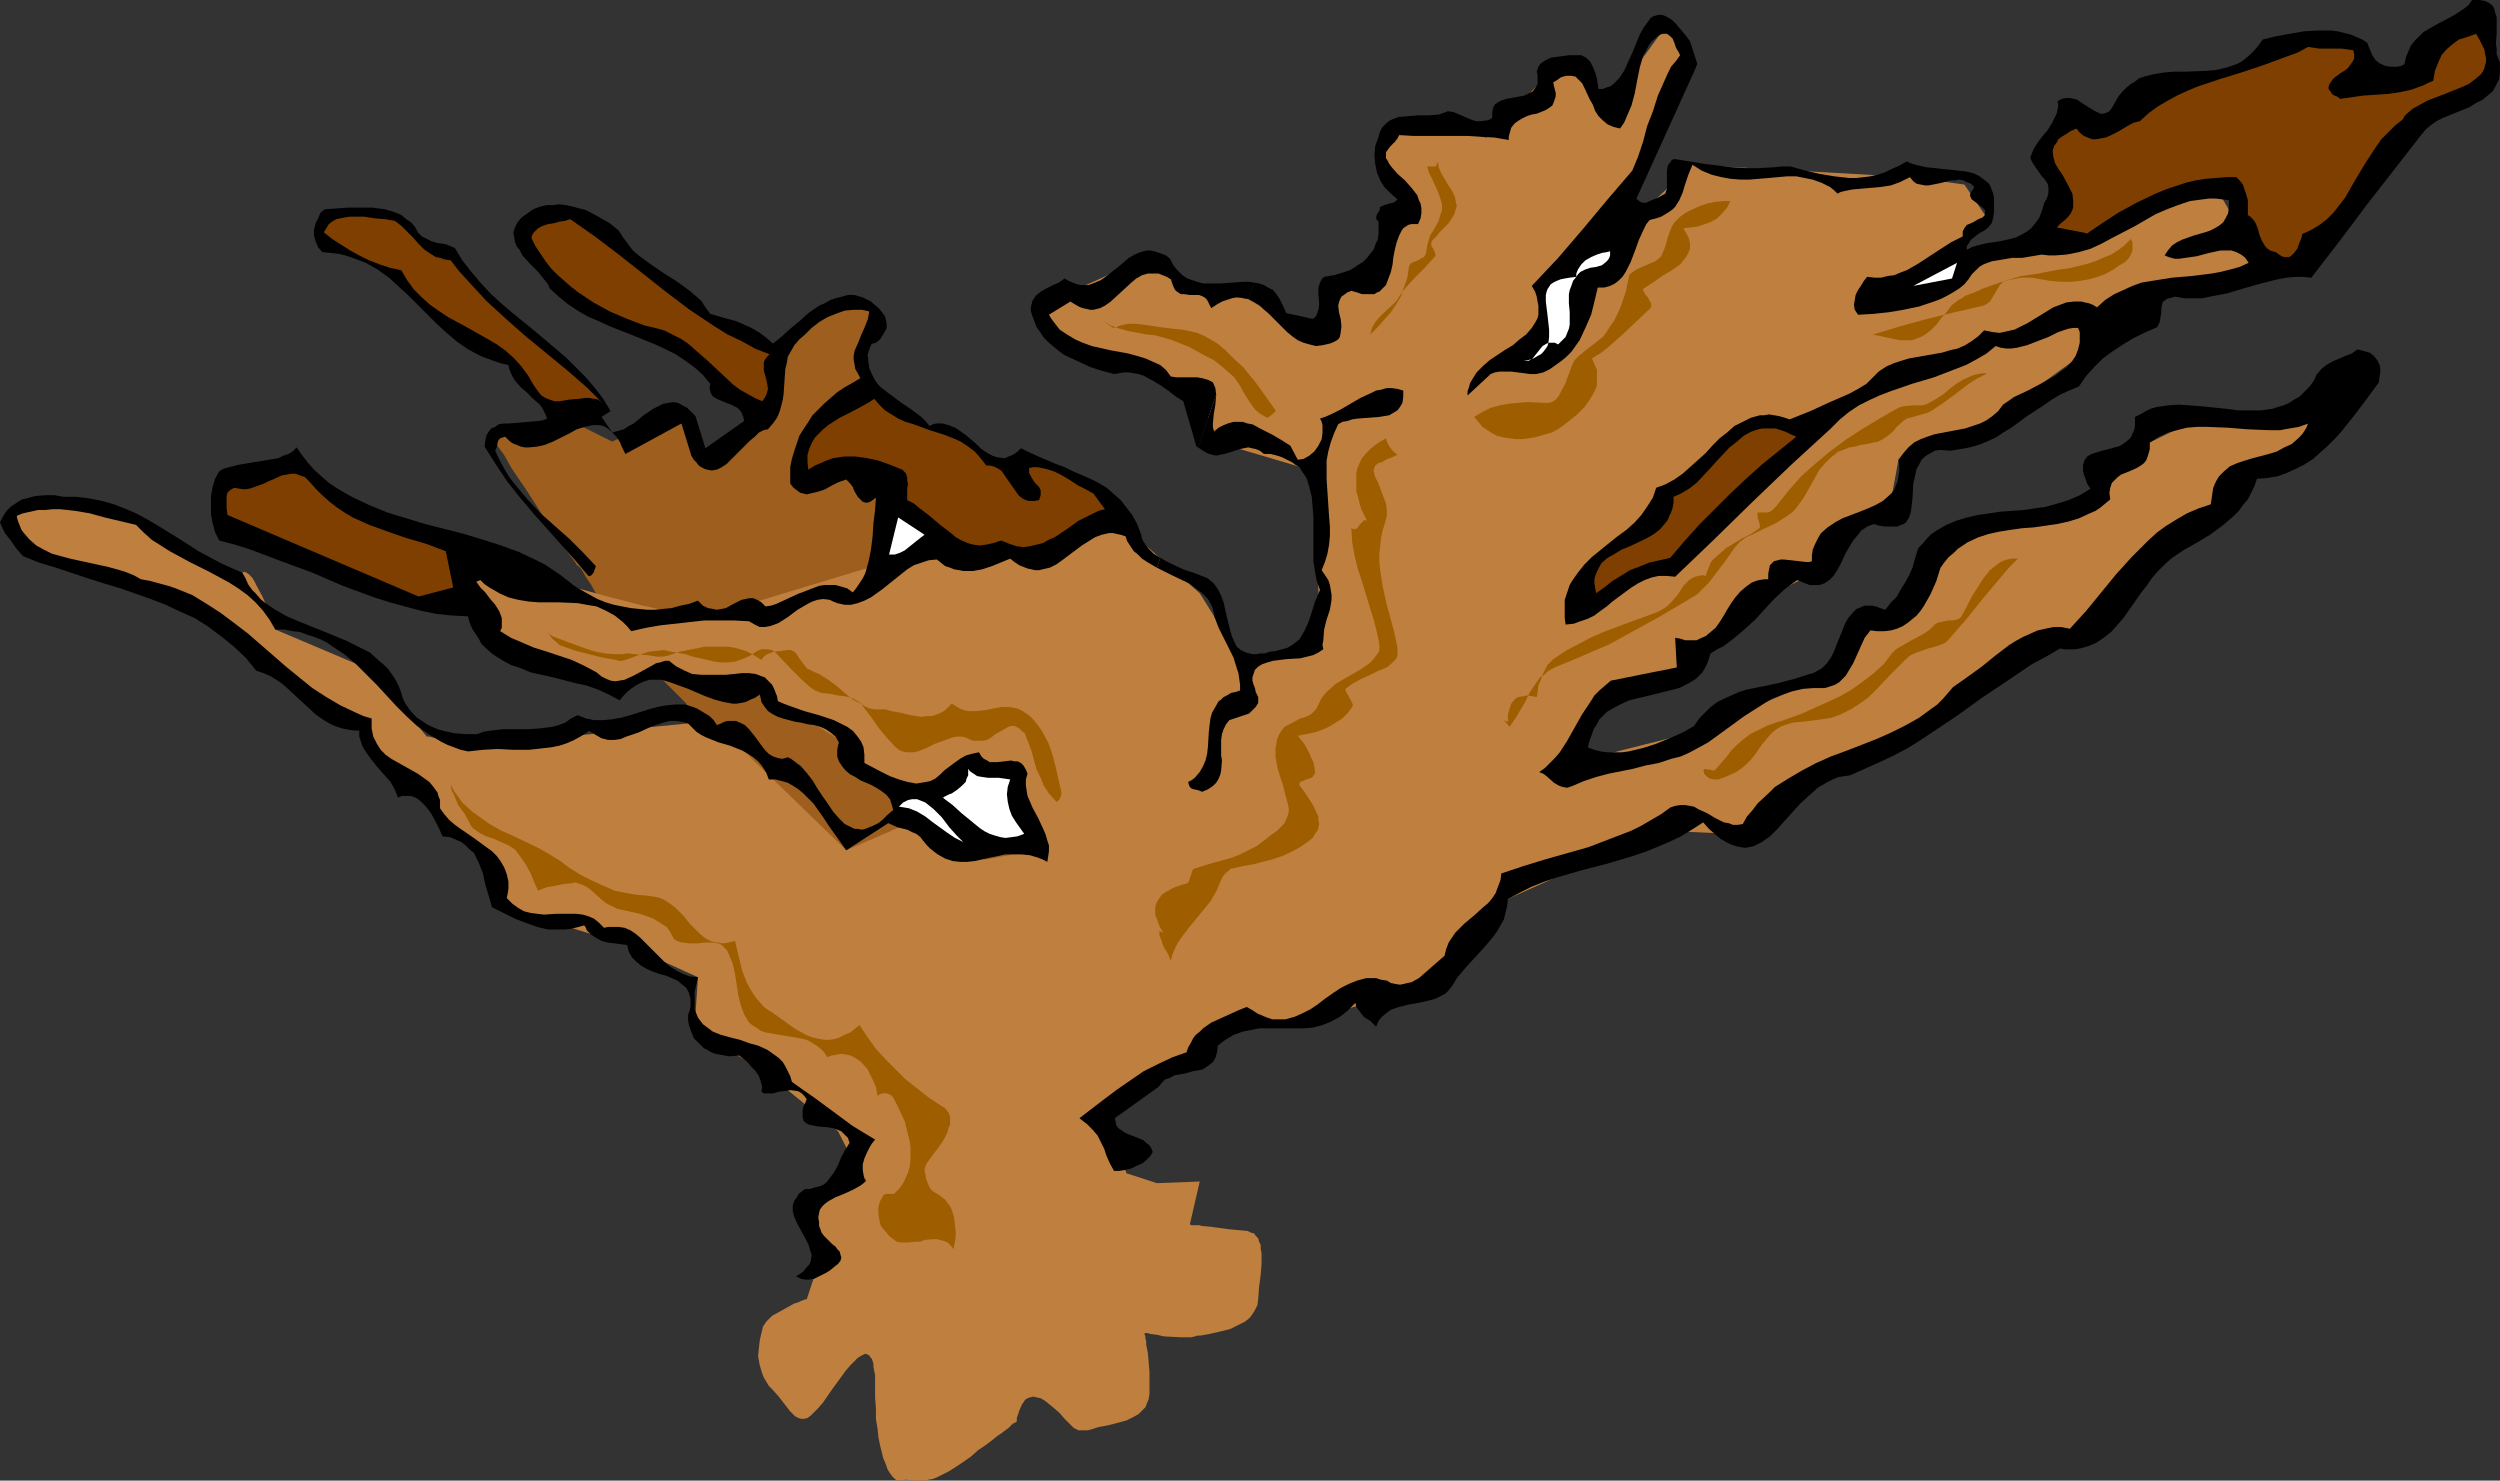 <?xml version="1.0" encoding="UTF-8" standalone="no"?>
<svg
   version="1.0"
   width="129.724mm"
   height="76.828mm"
   id="svg26"
   sodipodi:docname="Coral 06.wmf"
   xmlns:inkscape="http://www.inkscape.org/namespaces/inkscape"
   xmlns:sodipodi="http://sodipodi.sourceforge.net/DTD/sodipodi-0.dtd"
   xmlns="http://www.w3.org/2000/svg"
   xmlns:svg="http://www.w3.org/2000/svg">
  <rect width="100%" height="100%" fill="#333333" stroke="none"/>
  <sodipodi:namedview
     id="namedview26"
     pagecolor="#ffffff"
     bordercolor="#000000"
     borderopacity="0.25"
     inkscape:showpageshadow="2"
     inkscape:pageopacity="0.0"
     inkscape:pagecheckerboard="0"
     inkscape:deskcolor="#d1d1d1"
     inkscape:document-units="mm" />
  <defs
     id="defs1">
    <pattern
       id="WMFhbasepattern"
       patternUnits="userSpaceOnUse"
       width="6"
       height="6"
       x="0"
       y="0" />
  </defs>
  <path
     style="fill:#9e5e1e;fill-opacity:1;fill-rule:evenodd;stroke:none"
     d="m 171.942,113.435 0.323,-18.259 -5.979,-12.119 3.878,-13.412 0.323,-8.564 -5.979,-1.939 -13.574,10.342 -1.616,11.957 -11.312,8.726 -4.363,-7.11 -6.464,0.162 -7.11,3.393 -10.019,-5.009 -10.989,4.04 -2.262,0.646 h 0.162 v 0.162 l 0.162,0.323 0.323,0.485 0.323,0.485 0.485,0.646 0.485,0.646 0.485,0.808 0.97,1.777 1.293,1.939 1.454,2.101 1.454,2.262 2.909,4.524 1.454,2.101 1.293,1.777 1.131,1.777 0.485,0.646 0.485,0.646 0.485,0.646 0.323,0.485 0.162,0.323 0.323,0.162 0.485,0.485 0.485,0.808 0.646,1.131 0.808,1.131 0.808,1.454 0.97,1.454 1.939,3.232 1.939,3.232 0.97,1.616 1.131,1.454 0.808,1.293 0.97,0.97 0.646,0.808 0.808,0.485 0.323,0.323 0.485,0.323 0.485,0.323 0.485,0.485 1.131,1.131 1.454,1.454 1.454,1.454 1.616,1.616 3.07,3.555 1.454,1.777 1.454,1.454 1.454,1.616 1.131,1.454 0.97,0.97 0.485,0.646 0.323,0.323 0.323,0.323 0.162,0.323 v 0 l 0.162,0.162 v 0 l 0.162,0.323 0.323,0.323 0.323,0.646 0.485,0.646 0.485,0.808 0.646,0.97 0.646,0.97 0.646,1.131 0.808,1.293 1.778,2.585 1.778,2.909 2.101,2.909 4.202,5.817 1.939,2.747 2.101,2.585 0.97,1.131 0.97,0.97 0.808,0.97 0.808,0.808 0.808,0.646 0.646,0.646 0.808,0.485 0.485,0.162 0.646,0.323 h 0.808 0.808 1.131 0.97 l 1.293,-0.162 1.293,-0.162 1.293,-0.162 2.909,-0.646 3.07,-0.485 3.232,-0.808 3.232,-0.808 3.232,-0.97 3.07,-0.808 2.909,-0.97 2.586,-0.808 1.293,-0.485 1.131,-0.323 0.97,-0.485 0.97,-0.323 0.808,-0.323 0.646,-0.323 0.485,-0.162 0.323,-0.323 0.646,-0.646 0.485,-0.808 0.485,-1.131 0.323,-1.454 0.323,-1.454 0.323,-1.777 0.162,-1.777 v -1.777 -3.878 l -0.323,-3.717 -0.323,-1.616 -0.323,-1.454 -0.485,-1.454 -0.646,-0.97 -0.323,-0.646 -0.485,-0.646 -0.485,-0.646 -0.646,-0.646 -1.293,-1.777 -1.616,-1.777 -1.778,-1.939 -1.939,-2.101 -3.878,-4.04 -1.939,-2.101 -1.939,-1.777 -1.616,-1.777 -1.616,-1.454 -0.646,-0.808 -0.485,-0.485 -0.646,-0.485 -0.323,-0.485 -0.485,-0.323 -0.162,-0.323 -0.162,-0.162 h -0.162 z"
     id="path1" />
  <path
     style="fill:#bf7f3f;fill-opacity:1;fill-rule:evenodd;stroke:none"
     d="m 220.099,227.354 -4.848,-7.595 24.24,-17.613 13.736,-1.131 24.078,-6.948 18.422,-17.775 29.734,-13.412 17.291,0.808 4.04,-4.524 51.712,-31.671 13.251,-4.686 24.402,-25.046 20.523,-13.897 -1.939,-4.04 -23.27,2.101 -9.858,4.848 -9.211,7.11 -1.778,5.171 -31.35,8.564 -4.686,11.796 -10.827,4.686 -6.302,8.726 -23.594,10.342 -28.28,7.11 4.848,-9.21 18.422,-7.918 15.19,-14.866 11.958,-5.979 14.706,-13.412 1.616,-8.726 13.574,-4.363 26.664,-19.391 8.565,-7.918 23.27,-4.686 -13.09,-22.784 -33.128,16.32 -14.382,4.201 5.494,-9.372 -4.04,-5.979 -10.666,-1.454 -42.662,-2.424 -10.504,9.857 -17.614,24.885 11.635,-21.976 7.434,-14.866 10.019,-17.613 -6.464,-7.11 -9.696,13.412 -3.07,1.454 -4.363,-6.464 h -5.01 l -12.766,13.089 -18.099,-3.555 -2.747,5.656 5.494,13.573 -3.555,0.485 -3.394,12.281 -6.626,0.162 -4.686,10.988 -13.09,-7.918 -10.342,-1.777 -10.504,-5.979 -17.776,8.079 -3.878,2.585 11.312,7.595 21.331,8.726 4.363,9.049 19.069,5.656 -0.162,12.442 0.485,15.997 -3.07,6.464 -12.282,1.777 -8.08,-12.927 -18.584,-16.482 -34.744,8.564 -10.019,2.424 -35.229,10.665 h -0.162 l -0.323,-0.162 -0.323,-0.162 -0.646,-0.162 -0.808,-0.162 -0.808,-0.162 -1.131,-0.323 -1.131,-0.323 -1.131,-0.323 -1.293,-0.323 -2.909,-0.646 -3.07,-0.808 -3.232,-0.808 -6.464,-1.777 -2.909,-0.646 -2.909,-0.646 -1.293,-0.323 -1.131,-0.323 -1.131,-0.323 -0.97,-0.162 -0.808,-0.162 -0.808,-0.162 h -0.485 l -0.323,-0.162 h -0.808 l -0.646,-0.162 -1.616,-0.485 -1.778,-0.485 -1.616,-0.323 -1.454,-0.323 -0.646,-0.162 h -0.646 l -0.323,0.162 -0.323,0.162 v 0.485 0.323 l 0.646,1.939 0.646,1.777 0.646,1.777 0.485,2.101 0.323,0.485 0.485,0.808 0.808,0.646 0.808,0.808 0.97,0.97 1.131,0.97 2.262,1.777 2.262,1.777 1.131,0.808 0.97,0.646 0.808,0.485 0.485,0.485 0.485,0.162 v 0.162 l 13.09,3.555 11.15,-1.131 18.746,3.555 6.626,3.232 11.635,7.271 9.05,11.473 6.464,-2.747 5.333,-5.817 10.019,3.232 4.363,13.412 h -0.162 l -0.323,0.162 -0.323,0.162 -0.646,0.162 -0.646,0.162 -0.808,0.323 -1.616,0.485 -1.939,0.323 -1.616,0.323 -0.808,0.162 h -0.808 -0.646 -0.485 l -0.485,-0.162 -0.808,-0.323 -0.808,-0.485 -1.131,-0.485 -2.262,-0.97 -2.586,-1.293 -2.424,-1.131 -0.97,-0.485 -0.97,-0.485 -0.808,-0.323 -0.646,-0.323 -0.485,-0.162 h -0.162 l -11.15,4.848 -21.654,-21.006 -9.373,-3.878 -14.867,1.454 h -0.323 l -0.485,0.162 -0.97,0.162 -1.131,0.162 -1.293,0.162 -1.616,0.162 -1.616,0.323 -1.778,0.162 -3.717,0.485 -1.778,0.323 -1.616,0.162 -1.454,0.162 -1.454,0.323 h -1.131 l -0.808,0.162 H 98.253 97.283 96.313 95.182 l -2.586,-0.323 -2.586,-0.323 -2.424,-0.485 -0.97,-0.162 -0.97,-0.162 -0.808,-0.162 -0.646,-0.162 h -0.323 -0.162 L 73.043,131.532 53.974,123.453 v -0.162 l -0.162,-0.323 -0.162,-0.646 -0.323,-0.808 -0.323,-0.97 -0.485,-1.131 -0.97,-2.262 -1.131,-2.101 -0.485,-0.97 -0.485,-0.808 -0.646,-0.646 -0.485,-0.323 -0.323,-0.162 -0.485,0.162 h -0.162 l -0.323,0.162 h -0.485 l -0.485,-0.162 -1.131,-0.323 -1.454,-0.485 -1.616,-0.646 -1.778,-0.808 -3.717,-1.777 -3.555,-1.939 -1.616,-0.97 -1.454,-0.808 -1.293,-0.646 -0.485,-0.323 -0.485,-0.162 -0.323,-0.323 -0.323,-0.162 h -0.162 v 0 -0.162 h -0.323 l -0.485,-0.162 -0.485,-0.162 -0.646,-0.323 -0.646,-0.162 -1.616,-0.646 -3.394,-1.293 -1.616,-0.485 -0.485,-0.323 -0.485,-0.162 -0.485,-0.162 H 15.352 L 14.544,98.73 H 11.797 L 9.696,98.892 7.757,99.053 H 6.949 L 6.302,99.215 H 5.656 5.171 4.848 4.686 l -3.555,5.494 h 0.162 l 0.162,0.162 0.323,0.162 0.485,0.162 0.485,0.323 0.646,0.323 1.454,0.646 2.909,1.616 1.454,0.646 1.131,0.808 0.323,0.162 0.485,0.162 0.646,0.323 0.808,0.323 0.808,0.323 0.97,0.485 0.97,0.485 1.131,0.323 2.424,0.97 2.747,1.131 5.656,2.101 2.747,1.131 2.747,0.97 2.424,0.97 1.293,0.485 2.101,0.646 0.808,0.485 0.808,0.162 0.646,0.323 0.485,0.162 0.485,0.162 h 0.162 v 0.162 l 28.442,21.33 12.443,13.412 13.736,13.735 3.232,7.756 23.109,7.11 13.898,6.302 -0.646,9.857 15.675,10.18 12.443,10.18 3.555,6.948 -9.05,6.948 2.101,10.826 -2.747,8.241 v 0 h -0.323 l -0.323,0.162 -0.485,0.162 -0.646,0.323 -0.646,0.162 -1.454,0.808 -1.454,0.808 -1.454,0.808 -0.646,0.646 -0.485,0.485 -0.323,0.485 -0.323,0.485 -0.323,1.293 -0.323,1.454 -0.162,1.454 -0.162,1.616 0.323,1.777 0.485,1.616 0.323,0.808 0.485,0.808 0.485,0.808 0.646,0.646 1.293,1.454 1.131,1.454 1.131,1.454 0.485,0.485 0.485,0.485 0.646,0.323 0.485,0.162 h 0.646 l 0.646,-0.162 0.646,-0.485 0.646,-0.646 0.808,-0.808 0.97,-1.131 1.778,-2.585 1.778,-2.424 0.808,-1.131 0.97,-1.131 0.808,-0.808 0.646,-0.646 0.808,-0.485 0.646,-0.323 0.485,0.162 0.323,0.162 0.162,0.323 0.323,0.323 0.162,0.485 0.162,0.485 v 0.646 l 0.162,0.808 0.162,0.808 v 0.97 1.131 2.262 l 0.162,2.101 v 2.101 l 0.323,1.939 0.162,1.616 0.323,1.616 0.323,1.293 0.323,1.293 0.485,1.131 0.323,0.97 0.485,0.808 0.485,0.646 0.485,0.485 0.485,0.323 h 0.485 0.485 l 0.485,-0.162 h 0.485 l 0.97,0.162 h 1.131 1.293 l 0.646,-0.162 0.97,-0.162 0.808,-0.323 0.97,-0.485 1.293,-0.646 1.293,-0.808 1.454,-0.97 1.616,-1.131 1.454,-1.293 1.454,-0.97 1.293,-0.97 0.97,-0.808 0.97,-0.646 0.646,-0.485 0.646,-0.485 0.485,-0.485 0.323,-0.323 0.323,-0.162 0.323,-0.162 0.162,-0.162 v 0 -0.323 -0.323 l 0.162,-0.485 0.323,-0.97 0.485,-1.131 0.646,-0.97 0.485,-0.323 0.485,-0.162 0.646,-0.162 0.646,0.162 0.808,0.162 0.808,0.485 1.616,1.293 1.293,1.131 0.97,1.131 0.97,0.97 0.808,0.808 0.97,0.485 h 0.485 0.646 0.485 l 0.808,-0.162 1.454,-0.485 1.778,-0.323 1.939,-0.485 1.778,-0.485 1.616,-0.808 0.808,-0.485 0.646,-0.646 0.646,-0.646 0.323,-0.808 0.323,-0.808 0.162,-0.97 v -2.262 -2.101 l -0.162,-1.939 -0.162,-1.777 -0.323,-1.616 v -0.646 l -0.162,-0.646 v -0.485 l -0.162,-0.162 v -0.323 0 0 h 0.323 0.323 l 0.485,0.162 1.293,0.162 1.454,0.323 3.232,0.162 h 1.454 0.646 l 0.646,-0.162 0.485,-0.162 h 0.646 l 0.808,-0.162 0.97,-0.162 2.101,-0.485 1.939,-0.485 1.939,-0.97 0.97,-0.485 0.808,-0.646 0.646,-0.808 0.485,-0.808 0.485,-0.97 0.162,-1.293 0.162,-2.262 0.323,-2.424 0.162,-2.101 v -2.101 l -0.162,-0.808 v -0.808 l -0.323,-0.646 -0.162,-0.646 -0.485,-0.485 -0.323,-0.485 -0.646,-0.162 -0.646,-0.323 -1.778,-0.162 -1.778,-0.162 -3.555,-0.485 -1.778,-0.162 -0.646,-0.162 h -0.646 -0.485 -0.323 l -0.323,-0.162 v 0 l 1.939,-8.403 -8.403,0.323 -5.979,-1.939 z"
     id="path2" />
  <path
     style="fill:#000000;fill-opacity:1;fill-rule:evenodd;stroke:none"
     d="m 234.966,87.742 -0.323,-0.162 -2.586,-8.887 -1.293,-0.808 -1.454,-1.131 -1.616,-1.131 -1.616,-0.97 -1.778,-0.97 -0.97,-0.323 -0.97,-0.162 -0.97,-0.162 h -0.97 l -0.97,0.162 -0.97,0.162 -2.424,-0.646 -2.424,-0.808 -2.424,-1.131 -2.424,-1.131 -1.131,-0.808 -0.97,-0.808 -0.97,-0.808 -0.97,-0.97 -0.646,-0.97 -0.808,-1.131 -0.485,-1.293 -0.485,-1.293 -0.162,-0.646 v -0.646 l 0.162,-0.646 0.162,-0.646 0.323,-0.485 0.323,-0.485 0.97,-0.808 1.131,-0.646 1.293,-0.646 1.131,-0.485 1.131,-0.808 0.808,0.485 0.808,0.323 0.808,0.323 0.808,0.162 h 0.646 0.808 l 1.293,-0.485 1.131,-0.485 1.131,-0.808 2.262,-1.777 2.101,-1.777 1.131,-0.646 1.131,-0.485 1.293,-0.323 h 0.646 l 0.808,0.162 1.454,0.485 0.808,0.323 0.808,0.646 0.646,1.293 0.808,0.97 0.97,0.97 0.97,0.646 0.97,0.323 0.97,0.323 1.131,0.323 h 1.131 2.262 l 2.262,-0.162 2.262,-0.162 h 1.131 l 0.97,0.162 -1.131,3.232 -0.808,-0.162 -0.808,-0.162 h -0.808 l -0.808,0.162 -0.97,0.323 -0.97,0.323 -1.131,0.646 -0.97,0.646 -0.485,-0.97 -0.323,-0.646 -0.485,-0.485 -0.646,-0.323 -0.485,-0.162 h -0.646 -1.131 l -1.131,-0.162 h -0.646 l -0.485,-0.323 -0.485,-0.323 -0.323,-0.485 -0.323,-0.808 -0.323,-0.97 -0.808,-0.485 -0.808,-0.323 -0.808,-0.323 h -0.646 -0.646 -0.808 l -1.131,0.323 -1.131,0.646 -0.97,0.808 -2.101,1.939 -1.939,1.777 -1.131,0.808 -0.97,0.485 -1.293,0.323 h -0.646 l -0.646,-0.162 -0.808,-0.162 -0.808,-0.323 -0.808,-0.485 -0.808,-0.485 -4.202,2.585 0.485,0.808 0.485,0.646 1.131,1.454 1.454,0.97 1.616,0.97 1.454,0.646 1.778,0.646 3.555,0.808 3.555,0.646 1.778,0.485 1.616,0.485 1.454,0.646 1.454,0.646 1.131,0.97 0.97,1.293 1.131,0.162 h 0.97 3.07 l 0.97,0.162 1.131,0.323 0.97,0.485 0.485,1.131 0.162,1.293 z"
     id="path3" />
  <path
     style="fill:#000000;fill-opacity:1;fill-rule:evenodd;stroke:none"
     d="m 226.886,111.334 -1.939,-1.131 -0.97,-0.646 -0.808,-0.808 -0.808,-0.646 -0.646,-0.97 -0.646,-0.97 -0.323,-0.97 -0.97,-0.323 -0.808,-0.162 -0.646,-0.162 h -0.808 l -1.454,0.323 -1.293,0.485 -1.293,0.808 -1.293,0.808 -1.293,0.97 -1.293,0.97 -1.293,0.97 -1.131,0.808 -1.293,0.646 -1.454,0.323 -0.646,0.162 h -0.808 l -0.646,-0.162 -0.808,-0.162 -0.808,-0.323 -0.808,-0.323 -0.97,-0.646 -0.808,-0.646 -3.555,1.454 -1.939,0.646 -1.778,0.323 h -1.939 l -0.808,-0.162 -0.97,-0.162 -0.808,-0.323 -0.97,-0.323 -0.808,-0.646 -0.808,-0.646 -1.616,0.162 -1.454,0.485 -1.454,0.485 -1.293,0.808 -2.424,1.939 -2.424,1.939 -1.131,0.808 -1.131,0.808 -1.293,0.646 -1.293,0.485 -1.293,0.323 h -1.293 l -1.454,-0.323 -0.808,-0.323 -0.646,-0.323 -1.293,-0.162 -1.131,0.162 -0.97,0.323 -0.97,0.485 -1.939,1.131 -1.939,1.454 -1.778,1.131 -0.808,0.323 -0.97,0.323 -0.97,0.162 h -0.97 l -0.97,-0.485 -1.131,-0.646 -3.07,-0.162 h -2.747 -2.909 l -2.909,0.323 -2.909,0.323 -2.909,0.323 -2.747,0.485 -2.909,0.646 -0.808,-0.97 -0.808,-0.808 -0.808,-0.646 -0.808,-0.646 -1.778,-0.97 -1.778,-0.808 -1.939,-0.323 -1.778,-0.323 -3.878,-0.162 h -3.878 l -1.939,-0.162 -1.939,-0.323 -1.939,-0.485 -1.778,-0.808 -1.939,-1.131 -0.97,-0.646 -0.808,-0.808 -0.808,0.323 0.808,1.131 0.97,0.97 0.97,1.293 0.97,1.131 0.808,1.293 0.485,1.293 v 0.646 0.646 0.646 l -0.323,0.646 2.101,1.293 2.262,0.97 2.262,0.97 2.586,0.808 4.848,1.616 2.424,1.131 2.424,1.293 0.97,0.808 0.97,0.485 0.808,0.323 0.97,0.162 0.808,-0.162 0.97,-0.162 1.778,-0.808 1.778,-0.97 1.778,-0.97 0.808,-0.485 0.808,-0.162 0.97,-0.323 h 0.808 l 0.808,0.646 0.646,0.485 1.616,0.808 1.454,0.646 1.778,0.162 h 1.616 1.616 1.616 l 1.616,-0.162 1.454,-0.162 h 1.454 l 1.293,0.162 1.293,0.485 0.485,0.162 0.485,0.485 0.485,0.485 0.485,0.485 0.323,0.646 0.323,0.808 0.323,0.808 0.162,0.97 1.131,0.485 1.293,0.485 2.747,0.97 2.909,0.808 2.909,0.97 1.293,0.646 1.293,0.646 1.131,0.808 0.808,0.97 0.808,1.131 0.485,1.131 0.162,1.454 v 0.808 0.808 l 3.394,1.777 1.616,0.808 1.778,0.646 1.616,0.485 0.97,0.162 0.808,0.162 0.97,-0.162 0.97,-0.162 0.808,-0.162 0.97,-0.485 0.97,-0.808 0.808,-0.808 1.939,-1.454 1.131,-0.808 1.131,-0.646 1.131,-0.323 1.454,-0.323 0.485,0.808 0.485,0.485 0.646,0.323 0.485,0.323 h 0.808 0.646 l 1.454,-0.162 1.293,-0.162 0.646,0.162 h 0.646 l 0.646,0.323 0.485,0.485 0.485,0.808 0.323,0.808 -0.323,1.131 v 1.131 l 0.162,1.131 0.162,0.97 0.97,2.262 1.131,2.101 0.97,2.101 0.485,1.131 0.323,1.131 0.323,0.97 v 1.131 l -0.162,1.131 -0.162,0.97 -0.97,-0.485 -0.808,-0.323 -1.616,-0.485 -1.616,-0.162 h -1.616 -1.616 l -1.454,0.323 -1.616,0.323 -1.454,0.323 -1.454,0.323 -1.454,0.162 h -1.454 l -1.454,-0.162 -1.454,-0.485 -1.454,-0.808 -0.646,-0.485 -0.808,-0.646 -0.646,-0.646 -0.808,-0.97 -0.485,-0.646 -0.808,-0.646 -0.808,-0.323 -0.97,-0.485 -1.939,-0.485 -1.778,-0.808 -8.242,5.332 -1.616,-2.262 -1.616,-2.262 -1.616,-2.424 -1.616,-2.262 -0.97,-0.97 -0.97,-0.97 -0.97,-0.808 -0.97,-0.646 -1.131,-0.646 -1.131,-0.323 -1.293,-0.323 h -1.293 l -0.485,-1.293 -0.808,-1.293 -0.808,-0.97 -0.97,-0.808 -0.97,-0.646 -1.131,-0.646 -2.424,-0.97 -2.262,-0.646 -2.424,-0.97 -0.97,-0.485 -0.97,-0.646 -0.808,-0.808 -0.808,-0.808 -1.131,-0.323 -1.293,-0.162 h -1.131 l -1.293,0.323 -2.424,0.808 -2.424,1.131 -2.424,0.808 -1.131,0.485 -1.131,0.162 h -1.293 l -1.293,-0.323 -1.131,-0.646 -1.293,-0.808 -1.454,0.97 -1.454,0.808 -1.454,0.646 -1.454,0.485 -1.616,0.323 -1.454,0.162 -2.909,0.323 h -3.07 l -3.07,-0.162 -2.909,0.162 -2.909,0.323 -1.454,-0.323 -1.293,-0.485 -1.293,-0.485 -1.293,-0.646 -2.424,-1.454 -2.262,-1.616 -2.101,-1.939 -1.939,-1.939 -3.878,-4.201 -2.101,-2.101 -1.939,-1.939 -2.101,-1.777 -2.424,-1.616 -1.131,-0.808 -1.293,-0.646 -1.293,-0.485 -1.454,-0.485 -1.293,-0.485 -1.454,-0.162 -1.616,-0.323 h -1.778 l -1.131,-1.939 -1.293,-1.777 -1.454,-1.616 -1.616,-1.454 -1.778,-1.293 -1.778,-1.131 -3.878,-2.101 -1.939,-0.97 -1.939,-0.97 -3.878,-2.101 -1.778,-1.131 -1.778,-1.131 -1.616,-1.454 -1.454,-1.454 -6.141,-1.454 -2.909,-0.808 -2.909,-0.485 -2.909,-0.323 H 10.342 L 8.888,100.023 H 7.434 l -1.454,0.323 -1.454,0.323 -1.293,0.485 0.323,1.131 0.323,0.808 0.323,0.808 0.485,0.646 1.131,1.293 1.293,1.131 1.454,0.808 1.616,0.808 1.778,0.485 1.778,0.485 3.717,0.808 3.717,0.808 1.778,0.485 1.616,0.485 1.616,0.646 1.454,0.808 1.778,0.323 1.778,0.485 1.778,0.485 1.454,0.485 3.232,1.293 2.909,1.777 2.747,1.777 2.586,1.939 2.747,2.101 2.424,2.101 5.01,4.363 2.586,2.101 2.586,2.101 2.747,1.777 2.747,1.616 3.07,1.454 1.454,0.646 1.616,0.485 v 0.97 0.97 l 0.162,0.808 0.162,0.808 0.646,1.293 0.808,1.293 0.97,0.97 1.131,0.808 2.586,1.454 2.586,1.454 1.131,0.808 1.131,0.808 0.808,0.97 0.808,1.131 0.162,0.646 0.323,0.808 v 0.646 0.97 l 0.808,1.131 0.97,1.131 1.131,0.97 1.131,0.808 2.586,1.777 2.424,1.777 1.131,0.808 0.97,0.97 0.808,1.131 0.646,1.131 0.485,1.293 0.323,1.454 v 0.808 0.646 l -0.162,0.97 -0.162,0.808 1.131,1.131 1.131,0.808 1.131,0.646 1.293,0.323 1.293,0.162 1.293,0.162 2.586,-0.162 h 2.586 1.131 l 1.293,0.162 1.131,0.323 1.131,0.485 0.97,0.808 0.97,0.97 0.808,-0.162 h 0.646 1.454 l 1.131,0.162 1.131,0.485 0.97,0.646 0.97,0.808 1.939,1.939 1.939,1.939 0.97,0.97 0.97,0.808 1.293,0.808 1.293,0.646 1.293,0.485 1.616,0.162 -0.323,1.454 -0.323,1.454 v 1.293 1.131 0.97 l 0.323,0.808 0.323,0.808 0.485,0.646 0.485,0.646 0.646,0.485 1.293,0.97 1.616,0.646 1.778,0.485 1.939,0.485 1.778,0.646 1.778,0.485 1.778,0.808 1.616,1.131 0.646,0.485 0.808,0.808 0.485,0.808 0.485,0.97 0.485,0.97 0.323,1.131 2.262,1.616 2.101,1.454 3.717,2.747 3.717,2.747 2.101,1.293 2.424,1.454 -0.646,0.808 -0.485,0.808 -0.485,0.97 -0.485,1.131 -0.323,1.131 v 1.131 l 0.162,0.97 0.162,0.646 0.323,0.485 -0.485,0.485 -0.646,0.485 -1.454,0.808 -1.778,0.808 -1.616,0.646 -1.454,0.808 -0.646,0.485 -0.485,0.485 -0.485,0.646 -0.162,0.646 -0.162,0.97 0.162,0.808 v 0.808 l 0.323,0.808 0.162,0.485 0.485,0.646 1.131,1.131 0.485,0.485 0.646,0.485 0.323,0.485 0.485,0.485 0.162,0.646 0.162,0.485 -0.162,0.646 -0.485,0.646 -0.646,0.485 -0.97,0.808 -0.808,0.485 -0.646,0.323 -1.616,0.808 -0.97,0.162 h -0.808 l -0.808,-0.162 -0.97,-0.485 0.808,-0.485 0.646,-0.485 0.485,-0.646 0.485,-0.485 0.323,-0.485 0.162,-0.485 0.162,-1.131 -0.323,-0.97 -0.323,-1.131 -2.262,-4.201 -0.485,-1.131 -0.323,-1.131 v -1.131 l 0.323,-0.97 0.485,-0.646 0.323,-0.646 0.646,-0.485 0.646,-0.485 h 0.97 l 0.97,-0.323 0.808,-0.162 0.808,-0.323 0.646,-0.485 0.485,-0.646 0.97,-1.293 0.808,-1.454 0.646,-1.616 0.808,-1.454 0.808,-1.293 -0.323,-0.97 -0.646,-0.646 -0.646,-0.646 -0.808,-0.323 -0.97,-0.323 -0.97,-0.162 -1.939,-0.162 -0.808,-0.162 -0.808,-0.162 -0.646,-0.323 -0.485,-0.485 -0.162,-0.646 v -0.485 -0.485 -0.485 l 0.162,-0.646 0.323,-0.646 0.323,-0.808 -0.485,-0.646 -0.485,-0.485 -0.485,-0.323 -0.485,-0.162 -1.293,-0.162 -0.97,0.162 -1.293,0.162 -1.131,0.323 h -1.131 -0.646 l -0.485,-0.323 0.162,-0.97 -0.323,-1.131 -0.323,-0.97 -0.646,-0.97 -0.808,-0.808 -0.646,-0.808 -1.778,-1.454 -1.939,0.162 -1.778,-0.323 -0.97,-0.162 -0.808,-0.323 -0.808,-0.485 -0.646,-0.323 -0.646,-0.646 -0.646,-0.646 -0.646,-0.646 -0.323,-0.808 -0.323,-0.808 -0.323,-0.97 -0.162,-0.97 v -0.97 l 0.323,-0.97 0.162,-0.808 v -0.646 -0.808 l -0.162,-0.485 -0.162,-0.646 -0.485,-0.97 -0.808,-0.646 -0.97,-0.808 -1.131,-0.485 -1.131,-0.485 -1.293,-0.323 -1.293,-0.485 -1.131,-0.485 -1.131,-0.646 -0.97,-0.808 -0.808,-0.808 -0.646,-1.131 -0.162,-0.646 -0.162,-0.646 -1.131,-0.162 -1.293,-0.162 -1.293,-0.162 -1.293,-0.323 -1.131,-0.646 -0.97,-0.646 -0.808,-0.808 -0.162,-0.485 -0.323,-0.485 -1.131,0.323 -1.293,0.323 -1.293,0.162 h -1.131 -1.131 -1.131 l -2.101,-0.485 -2.262,-0.808 -2.101,-0.808 -2.262,-1.131 -2.262,-1.131 -0.646,-2.262 -0.646,-2.101 -0.485,-2.262 -0.808,-2.101 -0.485,-0.97 -0.485,-0.97 -0.808,-0.646 -0.808,-0.808 -0.808,-0.646 -1.131,-0.485 -1.131,-0.485 -1.454,-0.162 -0.646,-1.454 -0.808,-1.616 -0.808,-1.454 -0.97,-1.293 -1.131,-1.131 -0.646,-0.485 -0.646,-0.323 -0.646,-0.162 H 79.669 78.861 l -0.808,0.323 -0.323,-0.808 -0.323,-0.808 -0.808,-1.454 -1.293,-1.454 -1.293,-1.454 -1.293,-1.616 -1.131,-1.616 -0.485,-0.808 -0.323,-0.97 -0.323,-0.97 v -1.131 l -1.778,-0.162 -1.616,-0.323 -1.454,-0.485 -1.293,-0.646 -1.293,-0.808 -1.131,-0.808 -2.101,-1.939 -2.101,-1.939 -2.101,-1.939 -1.131,-0.808 -1.293,-0.808 -1.454,-0.646 -1.454,-0.485 -2.101,-2.585 -2.424,-2.262 -2.424,-1.939 -2.586,-1.939 -2.586,-1.616 -2.909,-1.293 -2.747,-1.293 -2.909,-1.131 -5.979,-2.101 -3.232,-0.97 -3.07,-0.97 -6.302,-2.101 -3.232,-0.97 -3.232,-1.293 L 3.232,107.617 2.101,106.002 0.97,104.547 0.485,103.578 0,102.447 l 0.485,-0.97 0.485,-0.808 0.485,-0.646 0.646,-0.646 1.454,-0.97 0.808,-0.485 0.808,-0.162 1.778,-0.485 1.939,-0.162 h 1.778 l 1.778,0.323 h 2.586 l 2.586,0.323 2.424,0.485 2.262,0.646 2.101,0.808 2.262,0.97 2.101,1.131 1.939,1.131 4.202,2.585 4.04,2.585 2.101,1.131 2.101,1.131 2.101,0.97 2.262,0.97 0.646,1.131 0.485,1.131 0.808,1.131 0.808,0.808 0.808,0.97 0.97,0.808 1.939,1.293 2.262,1.293 2.262,0.97 2.424,0.97 2.424,0.97 4.686,1.939 2.262,1.131 2.262,1.131 1.778,1.616 0.97,0.808 0.808,0.808 0.808,1.131 0.646,0.97 0.646,1.293 0.485,1.293 0.323,1.131 0.485,0.97 0.646,0.97 0.808,0.97 0.808,0.808 0.97,0.646 0.97,0.646 0.97,0.485 1.131,0.485 1.131,0.323 2.262,0.485 2.262,0.162 h 1.131 0.97 l 1.293,-0.485 1.131,-0.162 2.586,-0.323 h 5.01 l 2.424,-0.162 2.424,-0.323 1.131,-0.323 1.293,-0.485 1.131,-0.808 1.293,-0.646 0.808,0.323 0.808,0.323 1.616,0.323 h 1.778 l 1.778,-0.162 1.778,-0.323 1.778,-0.485 3.555,-1.131 1.778,-0.485 1.778,-0.323 1.778,-0.162 h 1.778 l 1.616,0.485 0.808,0.323 0.808,0.485 0.808,0.485 0.808,0.485 0.808,0.808 0.646,0.97 0.808,-0.323 0.646,-0.323 0.646,-0.162 h 0.485 1.131 l 0.808,0.323 0.97,0.485 0.808,0.808 1.293,1.616 1.293,1.777 0.646,0.808 0.646,0.646 0.808,0.485 0.97,0.323 0.808,0.162 0.646,-0.162 0.485,-0.162 0.646,0.323 0.646,0.485 1.293,0.97 1.131,1.293 1.131,1.454 0.97,1.616 0.97,1.454 1.131,1.616 0.97,1.454 1.131,1.293 1.131,1.131 1.293,0.646 0.646,0.323 h 0.646 l 0.808,0.162 0.646,-0.162 0.808,-0.323 0.808,-0.323 0.97,-0.485 0.808,-0.646 0.97,-0.97 1.131,-0.97 -0.323,-1.131 -0.323,-0.97 -0.646,-0.808 -0.808,-0.646 -0.97,-0.646 -1.131,-0.646 -2.262,-0.97 -0.97,-0.646 -0.97,-0.485 -0.97,-0.808 -0.646,-0.808 -0.646,-0.97 -0.323,-0.97 v -0.646 -0.646 l 0.162,-0.808 0.162,-0.646 -0.646,-1.131 -0.97,-0.808 -0.97,-0.646 -1.131,-0.485 -1.131,-0.323 -1.293,-0.162 -1.293,-0.323 -1.131,-0.162 -2.424,-0.646 -0.97,-0.323 -0.97,-0.485 -0.97,-0.646 -0.646,-0.808 -0.646,-0.97 -0.162,-0.808 -0.162,-0.646 -0.97,0.646 -0.808,0.323 -0.97,0.485 -0.808,0.162 -0.97,0.162 h -0.808 l -1.778,-0.323 -1.778,-0.485 -1.778,-0.646 -3.394,-1.454 -1.778,-0.646 -1.778,-0.646 -1.616,-0.485 h -1.616 -0.808 l -0.97,0.323 -0.808,0.323 -0.646,0.323 -0.97,0.646 -0.808,0.646 -0.808,0.808 -0.808,0.97 -2.101,-1.131 -2.101,-0.97 -2.262,-0.808 -2.262,-0.485 -4.363,-1.131 -4.363,-0.97 -1.939,-0.808 -1.939,-0.646 -1.778,-0.97 -1.778,-1.131 -1.454,-1.293 -0.808,-0.808 -0.485,-0.97 -0.646,-0.97 -0.646,-0.97 -0.485,-1.131 -0.323,-1.293 -3.232,-0.162 -3.07,-0.323 -3.07,-0.646 -3.07,-0.808 -2.909,-0.808 -3.07,-0.97 -6.141,-2.262 -5.979,-2.585 -6.141,-2.262 -5.979,-2.262 -3.07,-0.97 -3.07,-0.808 -0.808,-1.616 -0.485,-1.777 -0.323,-1.777 v -1.777 -1.777 l 0.323,-1.777 0.485,-1.616 0.808,-1.454 0.808,-0.485 1.131,-0.323 1.939,-0.485 1.939,-0.323 1.939,-0.323 1.939,-0.323 1.939,-0.323 0.97,-0.485 0.97,-0.323 0.808,-0.485 0.808,-0.808 1.131,1.616 1.131,1.454 1.293,1.454 1.293,1.131 1.454,1.293 1.454,0.97 1.616,0.97 1.454,0.808 3.394,1.616 3.555,1.454 3.717,1.131 3.717,1.131 7.595,1.939 3.717,1.131 3.555,1.131 3.555,1.293 3.394,1.616 1.616,0.808 1.454,0.97 1.454,0.97 1.454,1.131 1.454,1.131 1.616,0.97 1.454,0.808 1.454,0.808 1.616,0.646 1.616,0.485 1.616,0.323 1.616,0.323 1.616,0.162 1.616,0.162 h 1.616 l 1.616,-0.162 1.616,-0.162 1.778,-0.485 1.616,-0.323 1.778,-0.646 0.97,0.97 0.97,0.485 0.97,0.162 0.808,0.162 0.97,-0.162 0.808,-0.162 1.454,-0.808 1.616,-0.808 0.808,-0.162 0.646,-0.162 h 0.808 l 0.808,0.323 0.808,0.485 0.808,0.808 1.131,-0.162 0.97,-0.323 2.101,-0.97 2.101,-0.97 2.101,-0.808 2.101,-0.808 1.131,-0.162 h 0.97 1.131 l 1.131,0.323 1.131,0.323 1.131,0.808 0.646,-0.808 0.646,-0.97 0.646,-0.97 0.485,-0.97 0.323,-1.131 0.323,-1.131 0.485,-2.424 0.323,-2.585 0.162,-2.585 0.323,-2.585 0.162,-2.424 -0.646,0.485 -0.485,0.323 -0.485,0.162 h -0.485 l -0.485,-0.162 -0.162,-0.162 -0.808,-0.808 -0.485,-0.808 -0.323,-0.646 -0.162,-0.485 -0.646,-0.808 -0.646,-0.646 -1.454,0.485 -1.293,0.646 -1.454,0.808 -1.454,0.485 -1.454,0.323 -0.646,0.162 -0.646,-0.162 -0.646,-0.162 -0.646,-0.485 -0.646,-0.485 -0.646,-0.808 v -1.616 -1.616 l 0.323,-1.616 0.485,-1.616 0.485,-1.454 0.485,-1.454 0.808,-1.293 0.97,-1.454 0.808,-1.293 1.131,-1.131 1.131,-1.131 1.293,-1.131 1.293,-1.131 1.454,-0.97 1.454,-0.808 1.616,-0.97 -0.485,-0.97 -0.485,-0.808 -0.162,-0.97 -0.162,-0.808 v -0.808 l 0.162,-0.97 0.646,-1.454 0.646,-1.616 0.646,-1.454 0.646,-1.616 0.162,-0.808 0.162,-0.808 -0.646,-0.162 -0.808,-0.162 h -0.808 -0.808 l -1.778,0.162 -1.778,0.646 -1.616,0.646 -1.616,0.97 -1.454,1.131 -1.293,1.293 -1.131,0.97 -0.97,1.131 -0.646,1.131 -0.646,1.131 -0.162,1.131 -0.323,1.293 -0.162,2.424 -0.162,2.424 -0.162,1.131 -0.323,1.293 -0.323,1.131 -0.485,1.131 -0.808,1.131 -0.97,1.131 -0.808,0.162 -0.97,0.485 -0.808,0.808 -0.97,0.808 -1.939,1.939 -1.778,1.777 -0.808,0.808 -0.97,0.646 -0.97,0.485 -0.97,0.162 -0.97,-0.162 -0.485,-0.162 -0.646,-0.323 -0.485,-0.323 -0.485,-0.646 -0.485,-0.485 -0.485,-0.808 -1.939,-6.302 -10.989,5.979 -0.646,-1.293 -0.485,-1.131 -0.646,-0.97 -0.646,-0.646 -0.646,-0.646 -0.646,-0.485 -0.646,-0.323 -0.808,-0.162 h -0.646 -0.646 l -1.454,0.323 -1.616,0.485 -1.454,0.808 -1.616,0.808 -1.616,0.808 -1.616,0.646 -1.454,0.323 -1.616,0.162 h -0.808 l -0.808,-0.162 -0.808,-0.323 -0.808,-0.323 -0.646,-0.485 -0.808,-0.808 -0.646,0.162 -0.323,0.162 -0.323,0.323 -0.162,0.485 -0.162,0.808 -0.323,0.808 0.808,1.777 0.97,1.777 0.97,1.616 1.131,1.454 2.424,2.909 2.586,2.747 2.909,2.585 2.747,2.424 2.586,2.585 2.586,2.747 -0.162,0.646 -0.162,0.162 v 0.323 l -0.485,0.646 -0.323,0.162 h -0.323 l -2.586,-3.07 -2.747,-3.07 -5.333,-5.979 -2.586,-3.07 -2.586,-3.232 -2.262,-3.393 -2.262,-3.555 0.162,-1.131 0.162,-0.97 0.485,-0.808 0.485,-0.646 0.808,-0.323 0.646,-0.485 0.97,-0.162 h 0.97 l 1.939,-0.162 1.939,-0.162 1.939,-0.162 0.97,-0.162 0.808,-0.323 -0.323,-0.808 -0.323,-0.646 -0.323,-0.646 -0.485,-0.646 -1.293,-1.131 -1.293,-1.293 -1.131,-0.97 -1.131,-1.293 -0.485,-0.808 -0.323,-0.646 -0.323,-0.808 -0.162,-0.808 -1.454,-0.323 -1.454,-0.485 -1.293,-0.485 -1.293,-0.485 -2.424,-1.293 -2.101,-1.454 -2.101,-1.777 -1.939,-1.777 -3.717,-3.717 -1.778,-1.777 -1.939,-1.777 -1.939,-1.777 -2.262,-1.616 -2.262,-1.293 -1.293,-0.485 -1.293,-0.485 -1.454,-0.485 -1.454,-0.323 -1.454,-0.162 -1.616,-0.162 -0.808,-0.97 -0.485,-1.131 -0.323,-1.131 v -1.131 l 0.323,-1.293 0.485,-0.97 0.485,-1.131 0.808,-0.646 2.262,-0.162 2.262,-0.162 h 2.424 2.424 l 2.424,0.323 1.131,0.323 0.97,0.323 1.131,0.485 0.97,0.808 0.97,0.646 0.808,0.97 0.323,0.646 0.162,0.323 0.808,0.808 0.97,0.485 0.97,0.485 1.131,0.323 1.293,0.162 0.97,0.323 1.131,0.485 1.454,2.424 1.778,2.262 1.778,2.101 1.939,2.101 2.101,1.939 2.101,1.777 4.363,3.555 4.202,3.555 2.101,1.777 1.939,1.939 1.939,1.939 1.778,2.101 1.616,2.101 1.454,2.424 -1.778,1.131 2.101,3.07 1.131,-0.323 1.131,-0.323 0.97,-0.646 0.97,-0.485 1.939,-1.616 1.939,-1.293 0.97,-0.485 0.97,-0.485 0.97,-0.162 0.97,-0.162 0.97,0.162 1.131,0.646 0.646,0.323 0.485,0.485 0.485,0.485 0.646,0.646 1.939,6.302 7.595,-5.332 -0.162,-0.808 -0.323,-0.808 -0.323,-0.485 -0.485,-0.485 -1.293,-0.646 -1.293,-0.485 -1.131,-0.485 -0.646,-0.323 -0.485,-0.323 -0.323,-0.485 -0.162,-0.485 -0.162,-0.646 0.162,-0.808 -1.454,-1.777 -1.616,-1.454 -1.778,-1.293 -1.939,-1.293 -1.939,-0.97 -2.101,-0.97 -4.363,-1.777 -4.525,-1.777 -2.101,-0.97 -2.262,-0.97 -1.939,-1.131 -1.939,-1.293 -1.778,-1.454 -1.778,-1.616 -0.323,-0.808 -0.646,-0.808 -1.293,-1.616 -0.808,-0.808 -0.808,-0.808 -1.454,-1.616 -0.485,-0.97 -0.646,-0.808 -0.323,-0.808 -0.162,-0.97 -0.162,-0.97 0.323,-0.97 0.485,-0.97 0.808,-0.97 1.131,-0.808 1.131,-0.808 1.293,-0.485 1.293,-0.323 h 1.293 l 1.293,-0.162 1.293,0.162 1.454,0.323 1.131,0.323 1.293,0.323 2.424,1.293 2.262,1.293 1.778,1.454 0.808,1.293 0.97,1.293 0.97,1.293 1.131,0.97 2.424,1.777 2.586,1.777 2.586,1.616 2.424,1.777 1.131,0.97 1.131,0.97 0.808,1.293 0.97,1.293 3.394,0.97 1.778,0.485 1.454,0.646 1.454,0.646 1.616,0.97 1.293,0.97 1.293,1.131 1.616,-1.293 1.778,-1.616 1.778,-1.454 1.778,-1.616 2.101,-1.454 1.131,-0.485 1.131,-0.646 0.97,-0.323 1.293,-0.323 1.131,-0.323 h 1.293 l 1.616,0.485 1.616,0.808 1.293,1.131 0.485,0.485 0.485,0.646 0.485,0.646 0.162,0.646 0.162,0.808 v 0.808 l -0.323,0.646 -0.485,0.808 -0.485,0.808 -0.808,0.646 -0.485,0.162 h -0.323 l -0.162,0.323 -0.162,0.323 -0.323,0.97 -0.162,0.646 0.162,1.454 0.162,1.131 0.485,1.131 0.485,0.97 0.646,0.97 0.808,0.808 1.939,1.454 1.939,1.454 1.939,1.293 1.939,1.454 0.808,0.808 0.808,0.97 0.646,-0.323 0.646,-0.162 h 1.293 l 1.131,0.323 1.293,0.485 0.97,0.646 1.131,0.808 2.101,1.777 0.97,0.97 0.97,0.646 1.131,0.646 0.97,0.323 1.131,0.162 h 0.485 l 0.646,-0.323 0.485,-0.162 0.646,-0.323 0.646,-0.485 0.646,-0.646 1.616,0.808 1.778,0.808 3.394,1.454 1.778,0.646 1.616,0.808 3.394,1.454 1.616,0.808 1.616,0.97 1.293,1.131 1.454,1.293 1.131,1.454 1.131,1.454 0.97,1.777 0.808,2.101 0.162,0.808 0.323,0.646 0.97,1.293 0.97,0.97 1.293,0.808 z"
     id="path4" />
  <path
     style="fill:#000000;fill-opacity:1;fill-rule:evenodd;stroke:none"
     d="m 245.955,55.425 0.97,0.162 0.97,0.323 0.808,0.485 0.97,0.485 0.646,0.808 0.646,0.97 0.646,1.293 0.646,1.454 5.171,1.131 0.485,-0.323 0.323,-0.485 0.323,-0.97 0.162,-0.97 -0.162,-2.262 v -1.131 l 0.323,-0.97 0.323,-0.646 0.485,-0.485 0.97,-0.162 0.97,-0.162 2.101,-0.646 0.97,-0.323 0.808,-0.485 0.97,-0.646 0.808,-0.485 0.808,-0.808 0.646,-0.808 0.646,-0.808 0.323,-0.97 0.485,-0.97 0.162,-1.131 v -1.131 -1.293 l -0.323,-0.323 -0.162,-0.323 0.162,-0.808 0.485,-0.646 0.162,-0.808 0.485,-0.162 0.323,-0.162 0.97,-0.323 0.808,-0.162 0.485,-0.323 0.323,-0.323 -1.293,-1.131 -1.293,-1.293 -0.808,-1.293 -0.646,-1.616 -0.323,-1.616 -0.162,-1.777 0.162,-1.777 0.646,-1.777 0.323,-1.131 0.485,-0.808 0.646,-0.646 0.808,-0.646 0.808,-0.323 0.808,-0.323 1.939,-0.162 1.939,-0.162 h 2.101 l 1.939,-0.162 0.97,-0.323 0.808,-0.323 1.131,0.162 2.262,0.97 1.131,0.485 0.97,0.323 h 1.131 l 1.131,-0.162 0.485,-0.162 0.485,-0.323 v -0.646 -0.485 l 0.162,-0.808 0.323,-0.646 0.646,-0.485 0.646,-0.323 0.97,-0.323 1.778,-0.323 1.778,-0.323 0.97,-0.485 0.646,-0.323 0.485,-0.646 0.485,-0.808 V 15.351 14.704 l -0.162,-0.646 0.162,-0.485 0.162,-0.485 0.323,-0.485 0.323,-0.323 0.808,-0.485 0.97,-0.485 1.131,-0.162 1.293,-0.162 1.131,-0.162 h 1.131 0.646 0.646 l 0.97,0.485 0.808,0.808 0.485,0.97 0.485,1.131 0.323,1.131 0.162,1.131 0.162,0.97 h 0.808 l 0.808,-0.323 0.646,-0.162 0.646,-0.485 0.485,-0.485 0.646,-0.646 0.97,-1.454 0.808,-1.777 0.808,-1.777 1.454,-3.555 0.808,-1.454 0.97,-1.293 0.323,-0.485 0.485,-0.323 0.485,-0.162 0.646,-0.162 h 0.646 l 0.485,0.162 0.646,0.323 0.808,0.485 0.808,0.808 0.808,0.97 0.97,1.131 0.97,1.293 1.454,4.524 -11.958,26.339 0.485,0.485 0.646,0.323 h 0.808 l 0.646,-0.323 1.616,-0.646 1.454,-0.808 0.323,-0.97 V 36.196 35.226 34.257 33.449 l 0.162,-0.97 0.485,-0.646 0.323,-0.485 0.485,-0.162 3.07,0.485 2.909,0.485 2.747,0.323 2.586,0.323 2.586,0.162 h 2.747 l 2.909,-0.162 1.616,-0.162 h 1.616 l 2.909,0.808 2.747,0.646 2.909,0.485 2.909,0.323 h 1.454 l 1.454,-0.162 1.293,-0.162 1.454,-0.323 1.454,-0.485 1.293,-0.646 1.454,-0.646 1.454,-0.808 1.131,0.485 1.293,0.323 1.454,0.323 1.616,0.162 1.454,0.162 1.616,0.162 1.454,0.162 1.454,0.162 1.454,0.323 1.131,0.485 1.131,0.808 0.97,0.808 0.323,0.646 0.162,0.485 0.323,0.808 0.162,0.808 v 0.808 0.97 0.97 l -0.162,1.131 -0.162,0.646 -0.162,0.485 -0.646,0.808 -0.808,0.646 -0.97,0.485 -0.808,0.646 -0.808,0.646 -0.485,0.808 -0.323,0.485 v 0.646 l 0.97,-0.485 0.97,-0.323 2.101,-0.485 2.262,-0.323 2.262,-0.485 1.131,-0.323 0.97,-0.485 1.131,-0.646 0.808,-0.646 0.808,-0.97 0.808,-1.131 0.485,-1.293 0.485,-1.616 0.485,-0.808 0.162,-0.485 0.162,-0.646 v -0.646 -0.485 l -0.162,-0.646 -0.646,-0.97 -0.485,-0.485 -0.323,-0.485 -0.808,-1.131 -0.646,-0.97 -0.323,-0.646 -0.162,-0.485 0.646,-1.616 0.808,-1.293 0.97,-1.293 0.97,-1.131 0.808,-1.293 0.646,-1.293 0.323,-0.646 0.162,-0.808 0.162,-0.808 -0.162,-0.808 0.808,-0.485 0.808,-0.162 h 0.808 l 0.808,0.162 0.646,0.162 0.646,0.485 1.293,0.808 1.293,0.808 0.646,0.323 0.646,0.323 h 0.485 l 0.646,-0.162 0.646,-0.323 0.485,-0.646 0.646,-1.131 0.646,-1.131 0.808,-0.97 0.808,-0.808 0.808,-0.646 0.808,-0.485 0.808,-0.646 0.97,-0.323 1.939,-0.485 1.939,-0.323 1.939,-0.162 h 2.101 l 4.202,-0.162 1.939,-0.162 2.101,-0.485 1.939,-0.646 0.97,-0.485 0.808,-0.646 0.97,-0.808 0.808,-0.808 0.808,-0.97 0.808,-1.131 2.586,-0.646 2.747,-0.485 2.747,-0.485 2.747,-0.162 h 2.586 l 1.293,0.162 1.293,0.323 1.293,0.323 1.131,0.485 1.131,0.485 0.97,0.646 0.485,1.293 0.485,1.131 0.646,0.97 0.808,0.646 1.131,0.485 0.97,0.162 h 0.646 0.646 l 0.808,-0.162 0.646,-0.323 0.323,-1.454 0.485,-1.131 0.485,-1.131 0.808,-0.97 0.808,-0.808 0.808,-0.808 1.939,-1.131 1.131,-0.646 0.97,-0.485 2.101,-1.131 1.939,-1.293 0.808,-0.646 L 484.799,0 h 0.808 0.646 l 0.97,0.162 0.808,0.323 0.646,0.485 0.485,0.646 0.162,0.808 0.323,0.97 v 0.97 2.101 l -0.162,2.101 0.162,0.97 v 1.131 l 0.323,0.808 0.323,0.808 v 1.777 l -0.162,1.454 -0.646,1.293 -0.646,1.131 -0.97,0.808 -0.97,0.808 -1.293,0.646 -1.293,0.808 -5.171,2.101 -1.293,0.646 -1.131,0.808 -0.97,0.808 -0.808,0.97 -10.827,13.897 -5.333,7.11 -5.494,7.11 -1.616,-0.162 h -1.616 l -1.616,0.162 -1.778,0.323 -3.232,0.808 -3.394,0.97 -3.232,0.97 -3.394,0.646 -1.616,0.323 h -1.778 -1.616 l -1.778,-0.323 -0.646,0.162 -0.646,0.162 -0.485,0.162 -0.323,0.323 -0.323,0.162 -0.162,0.485 -0.162,0.808 v 0.808 l -0.162,0.97 -0.162,0.97 -0.485,0.97 -2.586,1.131 -2.262,1.131 -2.101,1.293 -1.939,1.293 -1.778,1.293 -1.616,1.616 -1.616,1.777 -1.454,2.101 -1.939,0.808 -1.778,0.808 -1.616,0.97 -1.616,1.131 -3.232,2.101 -3.07,2.262 -1.616,0.97 -1.454,0.97 -1.778,0.808 -1.616,0.646 -1.778,0.485 -1.778,0.323 -1.939,0.323 -2.101,-0.162 -0.97,0.162 -0.808,0.485 -0.646,0.323 -0.646,0.485 -0.485,0.485 -0.323,0.646 -0.646,1.131 -0.323,1.454 -0.323,1.454 -0.162,2.909 -0.162,1.454 -0.162,1.131 -0.323,1.131 -0.323,0.485 -0.323,0.485 -0.485,0.323 -0.485,0.162 -0.646,0.323 h -0.646 -0.808 -0.97 l -1.131,-0.162 -1.131,-0.323 -1.293,0.485 -1.131,0.808 -0.808,0.97 -0.808,0.97 -1.454,2.424 -1.131,2.424 -0.646,1.131 -0.646,0.97 -0.808,0.808 -0.97,0.646 -0.97,0.323 h -0.646 -0.646 -0.646 l -0.808,-0.323 -0.808,-0.323 -0.808,-0.323 -2.424,1.777 -2.101,1.939 -3.717,4.04 -1.939,1.777 -2.101,1.777 -2.101,1.616 -1.293,0.646 -1.293,0.808 -0.323,0.97 -0.323,0.97 -0.485,0.97 -0.485,0.808 -0.646,0.646 -0.646,0.646 -1.616,0.97 -1.616,0.808 -1.939,0.485 -1.939,0.485 -1.939,0.485 -2.101,0.485 -1.939,0.485 -1.778,0.808 -1.778,0.97 -0.808,0.485 -0.646,0.646 -0.808,0.808 -0.485,0.97 -0.646,0.97 -0.323,0.97 -0.485,1.293 -0.323,1.293 1.293,0.485 1.293,0.323 1.293,0.162 h 1.293 1.454 l 1.293,-0.162 2.747,-0.646 2.586,-0.808 2.747,-1.131 2.586,-1.131 2.262,-1.293 0.97,-1.454 1.131,-1.131 1.131,-1.131 1.293,-0.97 1.293,-0.646 1.454,-0.646 1.454,-0.646 1.454,-0.485 3.232,-0.646 3.07,-0.646 3.07,-0.808 3.07,-0.97 0.646,-0.162 0.646,-0.323 1.131,-0.646 0.97,-0.97 0.808,-1.131 0.646,-1.293 0.485,-1.293 1.131,-2.747 0.485,-1.293 0.646,-1.131 0.808,-0.97 0.808,-0.808 0.485,-0.162 0.646,-0.323 0.485,-0.162 h 0.808 0.646 l 0.808,0.162 0.808,0.323 0.97,0.323 1.131,-1.454 1.131,-1.131 0.808,-1.454 0.808,-1.293 0.808,-1.454 0.646,-1.454 0.485,-1.777 0.646,-2.101 0.97,-0.97 0.808,-0.97 0.808,-0.808 0.97,-0.646 1.939,-1.131 1.939,-0.808 2.101,-0.646 2.101,-0.485 2.262,-0.323 2.101,-0.323 4.525,-0.323 2.262,-0.323 2.262,-0.323 2.262,-0.646 2.101,-0.646 2.262,-0.97 2.101,-1.293 -0.646,-0.97 -0.323,-0.97 -0.323,-0.808 -0.162,-0.808 v -0.646 -0.485 l 0.162,-0.485 0.162,-0.485 0.485,-0.646 0.808,-0.485 0.97,-0.323 1.131,-0.323 1.293,-0.323 1.131,-0.323 1.131,-0.323 0.97,-0.646 0.97,-0.808 0.323,-0.485 0.162,-0.485 0.323,-0.646 0.162,-0.808 v -0.808 -0.97 l 0.97,-0.485 1.131,-0.646 0.97,-0.485 1.131,-0.323 2.101,-0.323 2.262,-0.162 2.262,0.162 2.262,0.162 4.686,0.485 2.424,0.323 h 2.262 2.262 l 2.262,-0.323 0.97,-0.323 1.131,-0.323 1.131,-0.485 0.97,-0.646 1.131,-0.646 0.97,-0.97 0.97,-0.97 0.808,-1.131 0.323,-0.646 0.162,-0.485 0.97,-1.131 0.97,-0.808 1.131,-0.646 2.586,-1.131 1.293,-0.485 1.131,-0.808 1.293,0.323 1.131,0.323 0.808,0.646 0.646,0.808 0.485,0.97 0.162,0.97 -0.162,1.131 -0.162,1.293 -2.262,3.07 -2.424,3.232 -2.586,3.232 -1.293,1.454 -1.454,1.454 -1.454,1.293 -1.454,1.293 -1.778,1.131 -1.616,0.808 -1.778,0.808 -1.778,0.646 -1.939,0.323 -2.101,0.162 -0.485,1.454 -0.646,1.293 -0.646,1.293 -0.97,1.131 -0.808,1.131 -0.97,0.97 -2.262,1.939 -2.424,1.777 -2.424,1.454 -2.586,1.454 -2.424,1.616 -1.293,1.131 -1.293,1.293 -1.293,1.454 -1.131,1.616 -1.131,1.454 -1.131,1.616 -2.262,3.232 -1.131,1.293 -1.293,1.454 -1.454,1.131 -1.454,0.97 -1.454,0.646 -1.778,0.485 -0.97,0.162 h -0.97 -0.97 l -0.97,-0.162 -2.747,1.616 -2.747,1.454 -5.01,3.393 -4.848,3.232 -4.686,3.393 -4.848,3.232 -2.424,1.616 -2.586,1.616 -2.747,1.454 -2.747,1.293 -2.909,1.293 -2.909,1.293 -1.131,0.162 -1.131,0.162 -1.131,0.485 -0.97,0.485 -1.939,1.131 -1.616,1.454 -1.778,1.616 -3.07,3.393 -1.454,1.616 -1.454,1.454 -1.616,1.131 -0.646,0.323 -0.97,0.485 -0.808,0.162 -0.808,0.162 -0.97,-0.162 -0.808,-0.162 -0.97,-0.323 -0.97,-0.485 -1.131,-0.646 -1.131,-0.97 -1.131,-0.97 -1.131,-1.293 -2.262,1.454 -2.101,1.293 -2.424,1.131 -2.262,0.97 -2.424,0.97 -2.424,0.808 -4.848,1.454 -5.01,1.293 -5.01,1.454 -2.424,0.808 -2.424,0.97 -2.262,1.131 -2.424,1.293 -0.162,1.454 -0.323,1.293 -0.323,1.293 -0.646,1.131 -0.646,1.131 -0.808,1.131 -1.778,2.101 -1.778,1.939 -1.778,1.939 -1.778,2.101 -0.646,1.131 -0.808,1.131 -0.808,0.808 -0.97,0.485 -0.97,0.485 -1.131,0.323 -2.101,0.485 -1.939,0.323 -1.939,0.485 -0.97,0.323 -0.808,0.323 -0.808,0.646 -0.808,0.646 -0.646,0.808 -0.485,1.131 -1.131,-1.131 -1.293,-0.808 -0.485,-0.646 -0.485,-0.646 -0.485,-0.646 -0.162,-0.808 -0.808,0.808 -0.808,0.808 -0.808,0.646 -0.646,0.485 -1.778,0.97 -1.616,0.646 -1.778,0.485 -1.778,0.162 h -3.555 -1.778 -1.778 -1.778 l -1.616,0.323 -1.616,0.323 -1.778,0.646 -1.616,0.97 -0.646,0.485 -0.808,0.646 -0.162,1.293 -0.323,1.131 -0.485,0.808 -0.646,0.485 -0.646,0.485 -0.808,0.485 -1.778,0.323 -1.778,0.485 -1.939,0.323 -0.808,0.485 -0.97,0.323 -0.646,0.646 -0.646,0.808 -8.565,6.14 0.162,0.808 0.162,0.646 0.323,0.485 0.485,0.323 0.97,0.646 1.131,0.485 1.293,0.485 1.131,0.485 0.485,0.485 0.646,0.485 0.323,0.485 0.323,0.808 -0.485,0.808 -0.808,0.808 -0.808,0.646 -1.131,0.485 -0.97,0.485 -1.293,0.323 -1.131,0.162 h -0.97 l -0.808,-1.454 -0.646,-1.454 -0.485,-1.454 -0.646,-1.293 -0.646,-1.293 -0.97,-1.131 -1.131,-1.131 -0.646,-0.485 -0.808,-0.646 4.848,-3.717 2.586,-1.939 2.586,-1.777 2.586,-1.777 2.909,-1.454 2.747,-1.293 2.747,-0.97 0.323,-0.97 0.485,-0.808 0.485,-0.97 0.485,-0.646 0.808,-0.646 0.646,-0.646 1.616,-1.131 1.778,-0.808 1.778,-0.808 1.778,-0.808 1.616,-0.646 1.131,0.646 0.97,0.646 1.131,0.485 0.808,0.323 0.97,0.323 h 0.97 0.808 0.808 l 1.778,-0.485 1.454,-0.646 1.616,-0.808 1.454,-0.97 1.454,-1.131 1.616,-1.131 1.454,-0.97 1.616,-0.808 1.616,-0.646 1.778,-0.485 h 1.939 l 0.97,0.323 1.131,0.162 0.808,0.485 0.808,0.162 0.97,0.162 0.808,-0.162 0.646,-0.162 0.808,-0.162 1.454,-0.808 1.293,-1.131 1.293,-1.131 1.293,-1.131 1.131,-0.97 0.323,-1.293 0.485,-1.293 0.646,-0.97 0.646,-0.97 0.97,-0.97 0.808,-0.808 1.939,-1.616 1.778,-1.616 0.97,-0.808 0.808,-0.97 0.646,-0.97 0.485,-1.293 0.485,-1.293 0.162,-1.293 4.363,-1.454 4.202,-1.293 8.565,-2.424 4.202,-1.616 4.202,-1.616 1.939,-0.97 1.939,-1.131 1.939,-1.131 1.778,-1.293 0.97,-0.323 0.97,-0.162 h 0.97 l 0.97,0.162 0.808,0.162 0.808,0.485 1.778,0.808 1.616,0.97 1.616,0.808 0.97,0.162 0.808,0.323 h 0.97 l 0.97,-0.162 0.808,-1.454 1.131,-1.293 0.97,-1.293 2.262,-2.101 1.131,-1.131 2.586,-1.616 2.747,-1.616 2.747,-1.454 2.909,-1.293 3.07,-1.131 5.818,-2.262 2.909,-1.293 2.909,-1.454 2.586,-1.454 2.424,-1.777 1.131,-0.808 1.131,-1.131 0.97,-1.131 0.97,-1.131 2.747,-1.939 2.909,-2.101 2.586,-2.101 2.747,-2.101 1.293,-0.808 1.454,-0.808 1.454,-0.646 1.454,-0.646 1.454,-0.323 1.616,-0.323 h 1.616 l 1.616,0.323 3.232,-3.555 5.818,-7.11 3.07,-3.393 1.616,-1.616 1.616,-1.616 1.778,-1.616 1.778,-1.293 2.101,-1.293 1.939,-1.131 2.262,-0.97 2.424,-0.808 0.162,-1.131 0.162,-1.131 0.162,-0.97 0.323,-0.808 0.323,-0.646 0.485,-0.808 0.97,-0.97 1.131,-0.97 1.454,-0.646 1.454,-0.485 1.616,-0.485 3.07,-0.808 1.616,-0.485 1.454,-0.808 1.454,-0.646 1.293,-1.131 0.646,-0.646 0.485,-0.646 0.485,-0.808 0.323,-0.808 -1.778,0.646 -1.939,0.323 -1.778,0.323 h -2.101 l -4.04,-0.162 -2.101,-0.162 -1.939,-0.162 -4.202,-0.162 h -1.939 l -1.939,0.162 -1.939,0.485 -1.778,0.485 -1.778,0.808 -1.778,1.131 v 1.293 l -0.323,1.131 -0.323,0.97 -0.485,0.646 -0.646,0.485 -0.808,0.485 -1.454,0.646 -1.616,0.646 -0.646,0.485 -0.646,0.646 -0.485,0.485 -0.323,0.97 -0.162,0.97 0.162,1.293 -0.97,0.808 -0.97,0.808 -0.97,0.646 -1.131,0.485 -2.101,0.97 -2.101,0.646 -2.262,0.485 -2.262,0.323 -2.262,0.323 -2.262,0.162 -2.262,0.323 -2.101,0.323 -2.262,0.485 -1.939,0.646 -2.101,0.97 -0.97,0.646 -0.97,0.646 -0.808,0.808 -0.97,0.808 -0.808,0.97 -0.808,1.131 -0.808,2.585 -1.131,2.585 -0.646,1.131 -0.646,1.131 -0.646,0.97 -0.808,0.97 -0.97,0.808 -0.808,0.646 -0.97,0.646 -1.131,0.485 -1.131,0.323 -1.293,0.162 h -1.454 l -1.293,-0.162 -1.131,1.454 -0.808,1.777 -1.454,3.232 -0.97,1.616 -0.485,0.808 -0.646,0.646 -0.646,0.646 -0.808,0.485 -0.97,0.323 -0.97,0.323 h -2.262 l -2.101,0.162 -2.101,0.485 -1.939,0.646 -2.101,0.808 -1.778,1.131 -1.778,1.131 -1.778,1.131 -3.555,2.585 -3.555,2.585 -1.778,0.97 -1.778,0.97 -1.778,0.808 -1.939,0.485 -2.424,0.808 -2.586,0.485 -2.424,0.646 -2.424,0.485 -2.424,0.485 -2.424,0.646 -2.424,0.808 -2.262,0.97 -0.485,0.162 -0.485,0.162 -0.97,-0.162 -0.808,-0.323 -0.808,-0.485 -1.454,-1.293 -0.646,-0.485 -0.808,-0.323 1.131,-0.808 0.97,-0.97 0.97,-0.97 0.97,-1.131 1.454,-2.262 1.454,-2.585 1.454,-2.585 1.616,-2.424 0.808,-1.293 0.97,-0.97 1.131,-0.97 1.131,-0.97 12.928,-2.585 -0.323,-5.817 0.97,0.162 0.97,0.323 h 0.808 0.646 0.808 l 0.646,-0.323 1.131,-0.485 0.97,-0.808 0.97,-0.808 0.808,-1.131 0.808,-1.293 0.646,-1.131 0.808,-1.293 0.808,-1.131 0.97,-1.131 1.131,-0.97 1.131,-0.808 0.808,-0.323 0.646,-0.162 0.97,-0.162 h 0.808 v -1.131 l 0.162,-0.808 0.162,-0.808 0.485,-0.485 0.323,-0.323 0.646,-0.162 0.646,-0.162 h 0.646 l 1.454,0.162 1.454,0.162 1.454,0.162 h 0.646 l 0.485,-0.162 v -1.131 l 0.162,-1.131 0.323,-0.808 0.485,-0.97 0.323,-0.646 0.485,-0.808 1.293,-1.131 1.454,-0.97 1.454,-0.808 3.394,-1.293 1.616,-0.646 1.454,-0.646 1.454,-0.808 1.293,-1.131 0.485,-0.485 0.485,-0.646 0.323,-0.808 0.323,-0.808 0.162,-0.97 0.162,-0.97 V 91.297 l -0.162,-1.131 0.97,-1.293 0.97,-1.131 1.131,-0.97 1.293,-0.646 1.293,-0.485 1.454,-0.485 5.979,-1.131 1.454,-0.485 1.454,-0.485 1.293,-0.646 1.131,-0.808 1.131,-0.97 0.97,-1.293 0.97,-0.646 1.131,-0.808 2.747,-1.293 2.747,-1.454 2.586,-1.454 1.293,-0.97 1.131,-0.808 0.97,-1.131 0.646,-0.97 0.485,-1.293 0.323,-1.293 v -1.454 -0.646 l -0.323,-0.808 h -0.97 l -0.97,0.162 -1.939,0.646 -1.939,0.97 -2.101,0.808 -2.101,0.808 -1.939,0.485 -1.131,0.162 h -0.97 l -1.131,-0.162 -0.97,-0.323 -1.778,1.454 -1.939,1.131 -2.101,1.131 -2.101,0.808 -4.202,1.616 -4.363,1.293 -4.202,1.454 -2.101,0.808 -2.101,0.97 -1.939,0.97 -1.939,1.293 -1.778,1.454 -1.778,1.777 -7.757,7.11 -7.595,7.271 -7.595,7.433 -7.595,7.271 -1.616,-0.162 h -1.616 l -1.454,0.323 -1.293,0.485 -1.293,0.646 -1.293,0.808 -2.424,1.777 -1.293,0.97 -1.131,0.97 -1.131,0.808 -1.293,0.97 -1.293,0.646 -1.454,0.485 -1.293,0.485 -1.616,0.162 -0.162,-1.293 v -1.293 -1.131 -1.131 l 0.323,-0.97 0.323,-0.97 0.323,-0.97 0.485,-0.808 1.131,-1.616 1.293,-1.616 1.454,-1.454 3.394,-2.747 1.616,-1.293 1.778,-1.293 1.616,-1.454 1.293,-1.454 1.131,-1.616 1.131,-1.777 0.323,-0.97 0.323,-0.97 1.778,-0.646 1.778,-0.97 1.616,-1.131 1.454,-1.293 3.07,-2.747 1.293,-1.454 1.454,-1.454 1.454,-1.131 1.454,-1.293 1.616,-0.808 1.616,-0.808 1.778,-0.485 h 0.808 l 0.97,-0.162 1.939,0.323 1.131,0.323 0.97,0.323 4.04,-1.616 3.878,-1.777 3.717,-1.616 1.778,-0.97 1.616,-0.97 1.293,-1.293 1.131,-1.131 1.454,-0.97 1.454,-0.646 1.454,-0.485 1.616,-0.485 6.464,-1.131 1.616,-0.485 1.454,-0.323 1.454,-0.646 1.293,-0.808 1.293,-0.97 1.131,-1.131 0.808,0.162 0.808,0.162 1.454,0.162 1.454,-0.323 1.454,-0.323 1.293,-0.646 1.293,-0.646 5.01,-3.07 1.293,-0.485 1.293,-0.485 1.454,-0.162 h 1.454 l 0.646,0.162 0.808,0.162 0.808,0.323 0.808,0.485 1.616,-1.454 1.778,-1.131 1.778,-0.808 1.778,-0.808 1.778,-0.646 1.939,-0.323 4.04,-0.646 3.878,-0.323 3.878,-0.485 1.778,-0.323 1.939,-0.485 1.778,-0.485 1.778,-0.808 -0.646,-0.97 -0.808,-0.646 -0.97,-0.485 -0.97,-0.323 h -0.97 -1.131 l -2.262,0.485 -2.424,0.646 -2.262,0.323 -1.131,0.162 h -0.97 l -1.131,-0.323 -0.808,-0.323 0.646,-0.97 0.808,-0.97 0.97,-0.646 0.97,-0.485 2.262,-0.808 1.131,-0.323 1.131,-0.323 0.97,-0.323 0.97,-0.485 0.808,-0.485 0.808,-0.646 0.485,-0.808 0.485,-0.97 0.162,-1.131 v -1.454 l -1.293,-0.162 -1.293,-0.162 h -1.293 l -1.293,0.162 -2.424,0.323 -2.424,0.808 -2.101,0.808 -2.262,0.97 -4.202,2.424 -4.363,2.262 -2.101,1.131 -2.101,0.97 -2.262,0.646 -2.424,0.485 -2.262,0.162 h -1.293 l -1.293,-0.162 -1.939,0.323 -1.939,0.323 h -1.939 l -1.939,0.323 -1.939,0.323 -0.97,0.323 -0.808,0.323 -0.808,0.485 -0.808,0.808 -0.646,0.646 -0.646,0.97 -0.808,0.97 -0.97,0.808 -1.293,0.808 -1.131,0.646 -1.293,0.646 -1.293,0.485 -2.909,0.97 -3.07,0.646 -2.909,0.485 -3.07,0.323 -2.909,0.162 -0.323,-0.485 -0.323,-0.485 -0.162,-0.97 0.162,-0.97 0.162,-0.97 0.485,-0.97 0.646,-0.97 0.485,-0.808 0.646,-0.808 1.454,0.162 h 1.293 l 1.293,-0.323 1.293,-0.162 1.131,-0.485 1.293,-0.485 2.262,-1.293 4.202,-2.747 2.262,-1.454 2.262,-1.131 v -0.97 l 0.323,-0.646 0.485,-0.646 0.808,-0.323 0.646,-0.323 0.808,-0.485 0.808,-0.323 0.485,-0.485 v -0.485 -0.485 l -0.485,-0.485 -0.808,-0.646 -0.646,-0.485 -0.646,-0.485 -0.162,-0.323 -0.162,-0.323 v -0.323 l 0.162,-0.485 0.323,-0.323 0.323,-0.646 -0.646,-0.646 -0.808,-0.323 -0.646,-0.323 -0.808,-0.162 -0.97,0.162 h -0.808 l -1.778,0.485 -1.616,0.323 -0.808,0.162 h -0.808 l -0.808,-0.162 -0.808,-0.162 -0.646,-0.485 -0.646,-0.808 -0.97,0.485 -0.97,0.485 -1.778,0.646 -2.101,0.323 -1.778,0.162 -1.939,0.162 -1.778,0.162 -1.616,0.323 -0.646,0.162 -0.646,0.323 -0.646,-0.646 -0.808,-0.646 -1.616,-0.808 -1.778,-0.646 -1.616,-0.323 -1.616,-0.323 H 350.51 l -3.555,0.323 -3.878,0.323 h -1.778 l -1.939,-0.162 -1.778,-0.323 -1.939,-0.485 -1.939,-0.808 -1.778,-1.131 -0.808,1.939 -0.646,1.939 -0.485,1.616 -0.646,1.454 -0.808,1.293 -0.485,0.485 -0.646,0.485 -0.808,0.485 -0.808,0.485 -0.97,0.323 -1.293,0.323 -0.646,0.808 -0.485,0.97 -0.97,2.101 -0.808,2.262 -0.808,2.101 -0.485,0.97 -0.485,0.97 -0.646,0.97 -0.646,0.646 -0.808,0.646 -0.97,0.485 -1.131,0.323 h -1.293 l -0.646,2.747 -0.646,2.585 -1.131,2.585 -1.131,2.424 -1.616,2.262 -0.97,0.97 -0.97,0.808 -1.131,0.808 -1.131,0.808 -1.293,0.646 -1.454,0.323 h -1.131 l -1.131,-0.162 -2.586,-0.323 h -1.131 -1.131 l -0.97,0.162 -0.808,0.323 -4.525,4.201 v -0.808 l 0.323,-0.97 0.162,-0.646 0.485,-0.808 0.808,-1.293 1.293,-1.293 1.293,-1.131 1.454,-0.97 1.454,-0.97 1.616,-0.97 1.293,-1.131 1.293,-0.97 1.131,-1.293 0.808,-1.293 0.323,-0.646 0.162,-0.646 V 60.919 59.949 l -0.162,-0.808 -0.162,-0.97 -0.323,-0.97 -0.646,-1.131 2.586,-2.747 2.586,-2.747 4.848,-5.656 4.848,-5.817 4.848,-5.656 1.131,-2.747 0.97,-2.909 0.808,-3.07 1.131,-2.909 0.97,-3.07 1.293,-2.909 0.646,-1.454 0.646,-1.293 0.97,-1.131 0.808,-1.131 -0.323,-0.646 -0.485,-0.808 -0.323,-0.97 -0.323,-0.808 -0.485,-0.485 -0.646,-0.485 h -0.323 -0.485 l -0.485,0.162 -0.485,0.323 -0.97,0.808 -0.808,0.97 -0.485,0.97 -0.646,1.131 -0.323,1.131 -0.323,1.131 -0.485,2.424 -0.485,2.585 -0.646,2.424 -0.485,1.131 -0.485,1.131 -0.485,1.131 -0.808,1.131 -0.646,-0.162 -0.646,-0.162 -1.131,-0.485 -0.97,-0.808 -0.808,-0.808 -0.646,-0.97 -0.485,-1.293 -0.646,-1.131 -0.97,-2.101 -0.485,-0.97 -0.646,-0.646 -0.646,-0.646 -0.808,-0.162 h -0.485 -0.485 l -0.646,0.162 -0.485,0.162 -0.646,0.485 -0.808,0.485 0.162,0.808 0.162,0.646 0.162,0.646 v 0.646 l -0.323,0.97 -0.323,0.808 -0.646,0.485 -0.808,0.485 -1.616,0.646 -0.97,0.162 -0.97,0.323 -0.97,0.485 -0.808,0.485 -0.646,0.485 -0.646,0.808 -0.323,1.131 -0.162,0.646 v 0.646 l -2.747,-0.485 -2.747,-0.162 -2.586,-0.162 h -2.747 -2.586 -2.747 -2.586 l -2.747,-0.162 -0.323,0.646 -0.485,0.646 -0.485,0.485 -0.485,0.485 -0.485,0.646 -0.323,0.485 v 0.646 0.485 l 0.323,0.485 0.323,0.646 0.485,0.646 1.131,1.293 1.454,1.293 1.293,1.454 1.131,1.454 0.323,0.97 0.323,0.646 0.162,0.97 v 0.97 l -0.162,0.97 -0.485,1.131 h -0.646 -0.646 l -0.646,0.162 -0.485,0.323 -0.485,0.323 -0.323,0.485 -0.485,0.97 -0.485,1.293 -0.323,1.293 -0.323,1.616 -0.162,1.454 -0.323,1.454 -0.485,1.293 -0.485,1.293 -0.808,0.808 -0.485,0.485 -0.485,0.162 -0.485,0.323 h -0.808 -0.808 -0.808 l -0.97,-0.323 -1.131,-0.323 -0.808,0.323 -0.646,0.485 -0.485,0.323 -0.323,0.646 -0.162,0.485 -0.162,0.646 0.162,1.293 0.323,1.293 0.162,1.454 -0.162,1.293 -0.162,0.808 -0.323,0.485 -0.808,0.485 -0.808,0.323 -1.454,0.323 -1.293,0.162 -1.293,-0.323 -1.131,-0.323 -1.131,-0.485 -1.131,-0.808 -0.97,-0.808 -1.939,-1.939 -1.778,-1.777 -0.97,-0.808 -0.808,-0.808 -1.131,-0.646 -0.97,-0.485 z"
     id="path5" />
  <path
     style="fill:#000000;fill-opacity:1;fill-rule:evenodd;stroke:none"
     d="m 238.521,77.4 -0.162,1.939 -0.323,1.939 -0.162,1.777 v 0.808 l 0.162,0.808 0.97,-0.808 0.97,-0.485 0.808,-0.323 1.131,-0.323 h 0.808 0.97 l 0.97,0.323 0.97,0.162 1.778,0.97 1.939,0.97 1.939,1.131 1.778,1.131 1.454,2.747 1.131,-0.162 1.131,-0.646 0.97,-0.808 0.808,-1.131 0.646,-1.293 0.162,-1.293 v -0.646 -0.808 l -0.162,-0.646 -0.323,-0.646 0.97,-0.323 1.131,-0.485 1.939,-0.97 1.939,-1.131 1.939,-1.131 2.101,-0.97 0.97,-0.485 0.97,-0.162 1.131,-0.323 h 0.97 l 1.131,0.162 1.131,0.323 v 1.293 l -0.162,1.131 -0.485,0.808 -0.485,0.646 -0.808,0.485 -0.808,0.485 -0.97,0.162 -0.97,0.162 -4.202,0.323 -1.131,0.162 -0.97,0.323 -0.97,0.162 -0.808,0.485 -0.808,1.777 -0.646,1.777 -0.485,1.777 -0.323,1.777 v 1.777 1.939 l 0.485,7.271 0.162,1.939 v 1.777 l -0.162,1.777 -0.323,1.777 -0.485,1.616 -0.646,1.616 0.646,0.97 0.646,0.97 0.323,0.97 0.162,0.97 0.162,0.97 v 0.97 l -0.323,1.939 -0.646,1.939 -0.485,1.939 -0.162,2.101 -0.162,0.97 0.162,0.808 -0.97,0.646 -0.97,0.485 -1.293,0.323 -1.293,0.323 -2.747,0.162 -2.586,0.323 -1.131,0.323 -0.97,0.323 -0.808,0.485 -0.646,0.646 -0.162,0.485 -0.162,0.485 -0.162,0.485 v 0.646 l 0.162,0.646 0.323,0.808 0.162,0.808 0.485,0.97 v 0.646 0.485 l -0.485,0.808 -0.646,0.646 -0.646,0.646 -0.97,0.323 -0.97,0.323 -1.939,0.646 -0.646,0.808 -0.485,0.97 -0.323,0.97 -0.162,1.131 v 1.939 1.131 l 0.162,0.97 -0.162,1.939 -0.162,0.808 -0.323,0.808 -0.485,0.808 -0.646,0.646 -0.97,0.646 -1.131,0.485 -0.808,-0.323 -0.808,-0.162 -0.485,-0.162 -0.323,-0.323 -0.162,-0.323 -0.162,-0.646 0.646,-0.323 0.646,-0.485 0.97,-1.131 0.646,-1.131 0.485,-1.131 0.323,-1.293 0.162,-1.454 0.162,-2.747 0.162,-1.454 0.162,-1.293 0.323,-1.131 0.646,-1.131 0.646,-1.131 0.485,-0.323 0.485,-0.485 0.646,-0.323 0.808,-0.485 0.808,-0.162 0.97,-0.323 v -1.131 l -0.162,-1.131 -0.162,-1.131 -0.323,-0.97 -0.646,-2.101 -0.97,-1.939 -1.939,-3.878 -0.808,-2.101 -0.162,-0.97 -0.323,-1.131 -0.808,-1.454 -1.131,-1.131 -1.293,-0.97 -1.293,-0.97 -3.07,-1.454 -1.616,-0.808 -1.616,-0.808 0.646,-1.939 1.131,0.646 0.97,0.485 2.424,1.131 2.424,0.808 2.424,0.97 1.131,0.97 0.808,1.131 0.646,1.293 0.485,1.293 0.646,2.909 0.646,2.585 0.323,1.131 0.485,1.131 0.485,0.97 0.808,0.646 0.97,0.485 0.646,0.162 0.646,0.162 h 0.808 l 0.808,-0.162 h 0.808 l 0.97,-0.323 1.293,-0.162 1.131,-0.323 1.131,-0.323 0.808,-0.485 0.646,-0.485 0.808,-0.646 0.485,-0.808 0.485,-0.808 0.808,-1.777 0.646,-1.939 0.646,-2.101 0.97,-2.262 -0.646,-1.777 -0.323,-1.777 -0.323,-2.101 v -2.101 -4.363 -2.101 l -0.162,-2.101 -0.162,-1.939 -0.485,-1.939 -0.485,-1.616 -0.485,-0.808 -0.485,-0.646 -0.485,-0.808 -0.808,-0.485 -0.646,-0.485 -0.97,-0.485 -0.97,-0.485 -0.97,-0.323 -1.293,-0.323 h -1.293 l -0.808,-0.646 -0.808,-0.323 -0.808,-0.162 -0.646,-0.162 -1.616,0.323 -1.454,0.485 -1.616,0.485 -0.808,0.162 -0.808,0.162 -0.808,-0.162 -0.97,-0.323 -0.808,-0.485 -0.97,-0.646 z"
     id="path6" />
  <path
     style="fill:#7f3f00;fill-opacity:1;fill-rule:evenodd;stroke:none"
     d="m 471.225,23.43 -1.454,1.131 -1.454,1.454 -1.293,1.293 -1.131,1.616 -2.101,3.232 -1.939,3.232 -1.939,3.393 -1.131,1.454 -1.131,1.454 -1.293,1.293 -1.454,1.131 -1.616,0.97 -1.778,0.808 -0.162,0.808 -0.485,1.131 -0.323,0.97 -0.646,0.808 -0.646,0.646 -0.323,0.162 h -0.485 -0.485 l -0.485,-0.162 -0.485,-0.323 -0.646,-0.485 -0.646,-0.162 -0.485,-0.162 -0.485,-0.323 -0.485,-0.485 -0.646,-1.131 -0.485,-1.131 -0.323,-1.293 -0.485,-1.131 -0.323,-0.485 -0.323,-0.323 -0.323,-0.323 -0.485,-0.323 v -0.97 -0.97 -0.97 l -0.323,-1.131 -0.323,-0.97 -0.323,-0.97 -0.646,-0.808 -0.646,-0.646 h -1.939 l -2.101,0.162 -1.939,0.162 -2.101,0.323 -1.939,0.485 -1.939,0.646 -1.939,0.646 -1.939,0.808 -3.717,1.777 -3.555,1.939 -3.232,2.101 -3.07,2.101 v -0.162 l -5.818,-1.131 0.808,-0.808 0.808,-0.646 0.646,-0.646 0.485,-0.646 0.323,-0.646 0.162,-0.646 v -0.646 -0.646 l -0.162,-1.293 -0.646,-1.293 -1.293,-2.424 -0.808,-1.131 -0.646,-1.131 -0.323,-1.131 -0.162,-1.293 0.162,-0.485 0.162,-0.485 0.485,-0.646 0.323,-0.646 0.646,-0.485 0.808,-0.485 0.97,-0.646 1.131,-0.485 0.646,0.808 0.808,0.646 0.808,0.323 0.808,0.323 h 0.808 l 0.808,-0.162 0.97,-0.162 0.808,-0.323 1.616,-0.808 1.616,-0.97 1.454,-0.808 0.646,-0.162 0.646,-0.162 1.778,-1.616 1.778,-1.293 1.939,-1.131 1.778,-0.97 2.101,-0.97 1.939,-0.808 4.363,-1.454 4.202,-1.293 4.363,-1.454 4.363,-1.616 2.262,-0.808 2.101,-1.131 1.131,0.162 1.131,0.162 h 2.262 2.101 l 1.131,0.162 1.131,0.162 0.162,0.808 v 0.808 l -0.323,0.646 -0.485,0.646 -0.485,0.646 -0.646,0.485 -0.808,0.485 -0.646,0.485 -0.646,0.485 -0.485,0.646 -0.323,0.485 -0.162,0.485 v 0.485 l 0.485,0.646 0.162,0.323 0.485,0.323 0.485,0.162 0.646,0.485 2.262,-0.323 2.262,-0.323 4.848,-0.323 2.262,-0.323 2.262,-0.485 2.262,-0.808 0.97,-0.485 1.131,-0.485 0.323,-1.939 0.646,-1.616 0.646,-1.454 0.97,-1.131 1.131,-0.97 1.293,-0.97 1.616,-0.485 1.778,-0.646 0.646,1.131 0.485,0.97 0.485,0.97 0.162,0.97 0.162,0.646 v 0.808 l -0.162,0.646 -0.162,0.646 -0.323,0.646 -0.323,0.485 -1.131,0.97 -1.293,0.97 -1.454,0.646 -3.232,1.293 -3.394,1.293 -1.454,0.808 -1.454,0.808 -1.131,0.97 -0.485,0.485 z"
     id="path7" />
  <path
     style="fill:#ffffff;fill-opacity:1;fill-rule:evenodd;stroke:none"
     d="m 375.235,56.071 8.565,-4.524 -0.97,3.07 z"
     id="path8" />
  <path
     style="fill:#7f3f00;fill-opacity:1;fill-rule:evenodd;stroke:none"
     d="m 327.563,109.395 -2.101,0.485 -2.101,0.485 -1.939,0.808 -1.778,0.646 -1.778,1.131 -1.616,0.97 -1.616,1.293 -1.616,1.131 -0.162,-0.97 -0.162,-0.97 v -0.808 l 0.162,-0.646 0.323,-0.808 0.323,-0.646 0.323,-0.646 0.323,-0.485 1.131,-0.97 1.454,-0.808 1.293,-0.808 1.616,-0.646 3.07,-1.454 1.454,-0.808 1.293,-0.97 1.131,-1.293 0.485,-0.646 0.323,-0.808 0.323,-0.646 0.323,-0.97 0.162,-0.97 v -1.131 l 1.454,-0.646 1.616,-0.97 1.454,-1.131 2.586,-2.747 1.293,-1.454 2.586,-2.747 1.454,-1.131 1.293,-1.131 1.454,-0.808 1.454,-0.485 0.808,-0.162 h 0.808 0.97 0.808 l 0.97,0.323 0.97,0.323 0.97,0.485 1.131,0.485 -3.394,2.747 -3.394,2.747 -3.232,2.909 -3.07,2.909 -3.07,3.07 -2.909,2.909 -2.909,3.232 z"
     id="path9" />
  <path
     style="fill:#ffffff;fill-opacity:1;fill-rule:evenodd;stroke:none"
     d="m 309.14,54.293 -0.646,0.808 -0.323,0.97 -0.323,0.808 -0.162,0.808 v 1.777 l 0.162,1.777 v 1.616 0.808 l -0.162,0.808 -0.323,0.808 -0.323,0.808 -0.646,0.646 -0.808,0.808 -0.646,-0.323 h -0.646 -0.485 l -0.485,0.162 -0.808,0.485 -1.293,1.616 -0.646,0.808 -0.808,0.485 h -0.485 -0.485 l 0.97,-0.162 0.97,-0.323 0.808,-0.485 0.646,-0.323 0.485,-0.485 0.485,-0.646 0.323,-0.485 0.162,-0.485 0.162,-1.293 v -1.454 l -0.323,-2.909 -0.162,-1.293 -0.162,-1.293 V 57.848 l 0.162,-0.646 0.162,-0.485 0.323,-0.485 0.323,-0.485 0.485,-0.323 0.646,-0.323 0.808,-0.323 0.808,-0.162 0.97,-0.162 1.293,-0.162 V 53.647 l 0.323,-0.808 0.323,-0.485 0.323,-0.485 0.808,-0.808 1.131,-0.646 1.131,-0.485 0.97,-0.323 0.97,-0.162 0.646,-0.162 v 0.808 l -0.162,0.485 -0.323,0.485 -0.323,0.323 -0.808,0.646 -1.131,0.323 -1.131,0.162 -0.97,0.323 -0.97,0.485 -0.485,0.485 z"
     id="path10" />
  <path
     style="fill:#ffffff;fill-opacity:1;fill-rule:evenodd;stroke:none"
     d="m 184.87,156.417 h 0.162 l 0.162,-0.162 0.646,-0.323 0.323,-0.162 0.485,-0.162 0.97,-0.646 0.97,-0.808 0.808,-0.808 0.162,-0.646 0.323,-0.646 v -0.485 -0.808 l 0.323,0.485 0.485,0.323 0.97,0.646 0.97,0.162 1.131,0.162 h 2.101 l 1.131,0.162 1.131,0.162 -0.485,1.454 -0.162,1.454 0.162,1.454 0.323,1.454 0.485,1.293 0.808,1.293 0.808,1.131 0.808,1.131 -1.293,0.485 -1.131,0.162 -1.293,0.162 -0.97,-0.162 -1.131,-0.323 -0.97,-0.323 -0.97,-0.485 -0.97,-0.646 -1.778,-1.454 -1.778,-1.454 -1.778,-1.616 z"
     id="path11" />
  <path
     style="fill:#7f3f00;fill-opacity:1;fill-rule:evenodd;stroke:none"
     d="m 196.344,106.002 -1.454,0.485 -1.454,0.323 -1.293,0.162 -1.293,-0.162 -1.131,-0.323 -1.131,-0.485 -1.131,-0.646 -0.97,-0.808 -2.101,-1.616 -2.101,-1.777 -2.101,-1.616 -0.97,-0.808 -1.293,-0.646 v -1.616 -0.808 l 0.162,-0.646 -0.162,-0.808 v -0.646 l -0.323,-0.808 -0.646,-0.646 -2.424,-0.97 -2.262,-0.808 -2.262,-0.485 -2.262,-0.323 h -2.101 l -1.131,0.162 -1.131,0.162 -1.293,0.485 -1.131,0.485 -1.131,0.485 -1.293,0.808 -0.162,-1.454 v -1.454 l 0.323,-1.131 0.485,-1.131 0.646,-1.131 0.808,-0.808 0.808,-0.808 0.97,-0.808 2.262,-1.454 2.262,-1.131 2.424,-1.293 1.131,-0.646 0.97,-0.646 0.97,1.131 1.131,1.131 1.293,0.808 1.293,0.808 1.454,0.646 1.616,0.485 3.07,1.131 3.07,0.97 1.616,0.646 1.454,0.646 1.454,0.97 1.293,0.97 1.131,1.293 1.131,1.454 h 0.808 l 0.97,0.323 0.646,0.323 0.646,0.485 0.97,1.454 1.939,2.747 0.485,0.646 0.646,0.485 0.646,0.323 0.646,0.162 h 0.97 l 0.97,-0.162 0.162,-0.485 0.162,-0.485 v -0.485 -0.485 l -0.323,-0.646 -0.646,-0.646 -0.485,-0.646 -0.485,-0.808 -0.323,-0.646 v -0.485 -0.485 l 0.808,-0.162 h 0.808 l 1.616,0.323 1.616,0.485 1.616,0.808 1.616,0.97 1.454,0.97 1.616,0.808 1.454,0.808 2.262,3.07 -1.293,0.323 -1.293,0.646 -1.293,0.646 -1.293,0.646 -2.262,1.616 -2.424,1.616 -1.131,0.485 -1.131,0.646 -1.293,0.323 -1.293,0.323 -1.293,0.162 -1.293,-0.162 -1.454,-0.485 z"
     id="path12" />
  <path
     style="fill:#ffffff;fill-opacity:1;fill-rule:evenodd;stroke:none"
     d="m 176.305,158.194 0.808,-0.808 0.97,-0.485 0.808,-0.162 h 0.97 l 0.808,0.323 0.808,0.323 0.808,0.646 0.808,0.646 1.616,1.616 1.454,1.939 1.454,1.616 0.646,0.646 0.646,0.646 -1.616,-0.808 -1.454,-0.97 -2.909,-2.101 -1.454,-1.131 -1.616,-0.97 -1.616,-0.646 -0.97,-0.162 z"
     id="path13" />
  <path
     style="fill:#ffffff;fill-opacity:1;fill-rule:evenodd;stroke:none"
     d="m 174.366,108.749 1.778,-7.271 5.171,3.393 -0.646,0.485 -0.808,0.646 -0.808,0.646 -0.808,0.646 -0.808,0.646 -0.97,0.485 -0.97,0.323 z"
     id="path14" />
  <path
     style="fill:#7f3f00;fill-opacity:1;fill-rule:evenodd;stroke:none"
     d="m 149.48,78.693 -1.454,-0.646 -1.454,-0.808 -1.454,-0.808 -1.293,-0.97 -2.424,-2.262 -2.586,-2.424 -2.586,-2.262 -1.293,-1.131 -1.454,-0.97 -1.616,-0.808 -1.616,-0.808 -1.778,-0.485 -2.101,-0.485 -3.394,-1.293 -3.394,-1.454 -3.232,-1.777 -2.909,-1.939 -1.454,-1.131 -1.293,-1.131 -1.293,-1.131 -1.293,-1.293 -1.131,-1.454 -0.97,-1.454 -0.97,-1.454 -0.808,-1.616 0.162,-0.646 0.323,-0.485 0.808,-0.808 0.97,-0.485 0.97,-0.323 1.131,-0.162 1.131,-0.323 1.131,-0.162 0.97,-0.323 4.848,3.393 4.686,3.555 9.211,7.271 4.686,3.555 4.848,3.232 2.586,1.616 2.747,1.293 2.586,1.454 2.909,1.131 -0.485,0.485 -0.485,0.646 -0.162,0.485 v 0.485 1.131 l 0.323,1.131 0.323,1.293 0.162,1.131 -0.162,0.646 -0.162,0.485 -0.323,0.646 z"
     id="path15" />
  <path
     style="fill:#7f3f00;fill-opacity:1;fill-rule:evenodd;stroke:none"
     d="m 104.717,75.623 -1.131,-1.939 -1.293,-1.777 -1.454,-1.616 -1.616,-1.454 -1.778,-1.293 -1.939,-1.131 -3.717,-2.101 -3.878,-2.101 -1.939,-1.293 -1.616,-1.131 -1.616,-1.454 -1.616,-1.616 -1.293,-1.777 -1.131,-1.939 -2.262,-0.485 -1.939,-0.646 -2.101,-0.808 -1.939,-0.97 -1.778,-0.97 -1.778,-1.131 -1.778,-1.131 -1.616,-1.293 0.485,-0.808 0.485,-0.808 0.646,-0.485 0.808,-0.485 0.808,-0.162 0.808,-0.162 0.97,-0.162 h 0.97 1.939 l 2.101,0.323 1.939,0.162 1.939,0.323 1.293,0.97 1.131,1.131 1.131,1.131 1.131,1.293 1.131,1.131 1.454,0.97 0.808,0.485 0.808,0.162 0.97,0.323 1.131,0.162 1.616,2.101 1.778,1.939 3.555,3.878 3.878,3.555 4.04,3.555 8.08,6.625 3.878,3.393 3.555,3.555 -0.646,-0.646 -0.808,-0.646 -0.808,-0.162 -0.97,-0.162 h -0.808 l -1.131,0.162 -1.939,0.162 -1.939,0.323 h -0.97 l -0.97,-0.323 -0.808,-0.323 -0.808,-0.485 -0.646,-0.808 z"
     id="path16" />
  <path
     style="fill:#7f3f00;fill-opacity:1;fill-rule:evenodd;stroke:none"
     d="m 44.602,100.992 -0.162,-1.454 v -1.454 -0.808 l 0.162,-0.646 0.485,-0.485 0.808,-0.485 0.97,0.162 1.131,0.162 0.97,-0.162 0.97,-0.323 1.778,-0.646 0.97,-0.485 0.808,-0.323 1.778,-0.808 0.97,-0.162 0.808,-0.162 h 0.97 l 0.808,0.323 0.97,0.323 0.808,0.808 1.293,1.454 1.293,1.293 1.454,1.293 1.454,1.131 1.454,0.97 1.616,0.97 3.232,1.454 3.555,1.293 3.717,1.293 3.878,1.131 3.878,1.454 1.454,7.11 -6.787,1.777 z"
     id="path17" />
  <path
     style="fill:#9e5e00;fill-opacity:1;fill-rule:evenodd;stroke:none"
     d="m 339.36,39.427 h -1.454 l -1.616,0.162 -1.454,0.323 -1.454,0.485 -1.454,0.646 -1.293,0.646 -1.131,0.808 -0.97,0.97 -0.485,0.646 -0.323,0.646 -0.646,1.777 -0.485,1.777 -0.323,0.808 -0.323,0.808 -0.162,0.323 -0.323,0.323 -0.808,0.646 -1.131,0.485 -1.131,0.485 -1.131,0.485 -0.808,0.485 -0.646,0.485 -0.323,0.323 v 0.162 l -0.323,1.616 -0.323,1.454 -0.485,1.454 -0.485,1.454 -0.646,1.454 -0.646,1.293 -0.808,1.131 -0.808,1.293 -0.646,0.808 -0.808,0.646 -2.101,1.616 -0.97,0.808 -0.808,0.646 -0.808,0.808 -0.485,0.97 -0.97,2.585 -0.485,1.293 -0.646,1.131 -0.485,0.97 -0.646,0.808 -0.485,0.323 -0.323,0.162 -0.485,0.162 h -0.485 l -3.878,-0.162 -1.778,0.162 -1.778,0.162 -1.778,0.323 -1.778,0.485 -1.616,0.808 -1.616,0.97 0.808,0.97 0.808,0.97 0.97,0.646 0.97,0.646 0.97,0.485 1.293,0.323 1.131,0.162 1.131,0.162 h 1.293 l 1.293,-0.162 1.131,-0.162 1.131,-0.323 1.131,-0.323 1.131,-0.323 0.97,-0.485 0.97,-0.646 1.454,-1.131 1.616,-1.293 1.454,-1.454 1.131,-1.616 0.485,-0.808 0.485,-0.97 0.323,-0.808 v -0.97 -0.97 -1.131 l -0.485,-1.131 -0.485,-1.131 1.616,-0.97 1.454,-1.131 2.747,-2.424 2.747,-2.585 2.747,-2.585 0.162,-0.162 0.162,-0.323 v -0.485 l -0.323,-0.646 -0.323,-0.646 -0.485,-0.485 -0.323,-0.646 -0.162,-0.323 v -0.162 l 0.162,-0.162 1.778,-1.131 1.778,-1.293 1.939,-1.131 1.616,-1.131 0.646,-0.808 0.485,-0.646 0.485,-0.808 0.323,-0.808 v -0.97 l -0.162,-0.97 -0.485,-0.97 -0.646,-1.131 1.454,-0.162 1.293,-0.162 1.454,-0.485 1.293,-0.485 1.131,-0.646 0.97,-0.97 0.97,-1.131 z"
     id="path18" />
  <path
     style="fill:#9e5e00;fill-opacity:1;fill-rule:evenodd;stroke:none"
     d="m 281.992,31.671 0.162,1.131 0.485,1.131 1.131,1.939 1.131,1.777 0.485,1.131 0.162,0.97 0.162,0.646 -0.162,0.485 -0.323,1.131 -0.485,0.808 -0.646,0.97 -1.616,1.616 -0.808,0.97 -0.808,0.808 -0.162,0.485 v 0.485 l 0.485,0.808 0.323,0.808 v 0.485 l -0.323,0.323 -1.778,1.939 -1.778,1.777 -1.778,1.939 -0.808,0.97 -0.646,0.97 -0.485,0.808 -0.808,0.808 -1.778,1.616 -0.808,0.808 -0.808,0.97 -0.646,1.131 -0.323,1.293 1.454,-1.454 1.293,-1.454 1.293,-1.454 0.97,-1.454 0.97,-1.616 0.646,-1.939 0.646,-1.777 0.323,-2.262 0.162,-0.323 0.323,-0.323 1.293,-0.485 0.485,-0.323 0.646,-0.323 0.323,-0.485 0.162,-0.485 0.162,-1.293 0.323,-1.131 0.323,-0.97 0.646,-0.97 0.97,-1.777 0.323,-1.131 0.323,-0.97 v -1.131 l -0.323,-1.131 -0.323,-0.97 -0.485,-1.131 -0.97,-2.101 -0.485,-0.97 -0.323,-1.131 h 1.293 0.323 l 0.162,-0.162 0.162,-0.323 z"
     id="path19" />
  <path
     style="fill:#9e5e00;fill-opacity:1;fill-rule:evenodd;stroke:none"
     d="m 216.221,62.858 0.808,0.485 0.808,0.485 1.778,0.646 1.778,0.485 1.778,0.323 1.778,0.323 1.616,0.162 1.778,0.485 1.616,0.485 3.232,1.293 3.232,1.777 1.616,0.808 1.454,1.131 1.293,1.131 1.293,1.131 0.646,0.97 0.646,0.97 0.485,0.97 0.808,1.293 0.646,0.97 0.808,1.131 0.97,0.808 1.131,0.646 0.323,0.162 0.323,-0.162 0.646,-0.485 0.485,-0.485 0.162,-0.162 v -0.162 l -1.939,-2.747 -2.101,-2.909 -2.262,-2.747 -2.424,-2.262 -1.131,-1.131 -1.293,-1.131 -1.293,-0.808 -1.454,-0.808 -1.454,-0.646 -1.454,-0.323 -1.616,-0.323 -1.616,-0.162 -1.293,-0.162 -1.454,-0.162 -3.07,-0.485 -1.616,-0.162 h -1.454 l -1.454,0.323 -1.454,0.485 z"
     id="path20" />
  <path
     style="fill:#9e5e00;fill-opacity:1;fill-rule:evenodd;stroke:none"
     d="m 265.993,92.913 v 1.131 1.131 1.131 l 0.323,1.131 0.323,1.293 0.323,1.131 1.131,2.262 -0.485,-0.162 -0.323,0.323 -0.646,0.646 -0.323,0.485 -0.323,0.323 h -0.323 -0.323 l -0.323,-0.162 0.162,2.747 0.485,2.747 0.646,2.585 0.808,2.424 1.616,5.332 0.808,2.585 0.646,2.747 0.162,0.808 0.162,0.97 v 1.131 l -0.323,0.485 -0.323,0.485 -0.646,0.808 -0.646,0.646 -1.616,1.131 -3.394,1.939 -1.616,0.97 -1.454,1.293 -0.646,0.646 -0.646,0.808 -0.485,0.97 -0.485,0.97 -0.162,0.323 -0.323,0.323 -0.646,0.646 -0.97,0.485 -1.131,0.323 -2.101,1.131 -0.97,0.485 -0.646,0.808 -0.485,0.808 -0.323,0.808 -0.162,0.808 -0.162,0.97 v 1.777 l 0.323,1.777 0.485,1.777 0.646,1.939 0.485,1.939 0.485,1.777 0.162,0.808 v 0.646 l -0.162,0.646 -0.162,0.485 -0.485,1.131 -0.808,0.808 -0.808,0.808 -0.97,0.646 -0.808,0.646 -0.808,0.646 -1.293,0.97 -1.616,0.808 -1.616,0.808 -1.616,0.646 -3.555,0.97 -3.717,1.131 -0.323,0.162 -0.162,0.323 -0.323,0.97 -0.323,0.97 -0.162,0.323 -0.162,0.162 -1.131,0.323 -0.97,0.323 -0.808,0.323 -0.808,0.485 -0.646,0.323 -0.646,0.485 -0.485,0.646 -0.323,0.485 -0.323,0.646 -0.162,0.646 v 0.808 0.808 l 0.323,0.646 0.323,0.97 0.323,0.808 0.646,0.97 -0.808,-0.323 v 0.808 l 0.323,0.808 0.485,1.454 0.808,1.293 0.646,1.454 0.323,-1.293 0.485,-1.131 0.485,-0.97 0.646,-0.97 1.454,-1.939 1.454,-1.777 1.454,-1.777 1.454,-1.777 1.131,-1.939 0.485,-1.131 0.485,-1.131 0.323,-0.646 0.485,-0.646 0.808,-0.646 0.323,-0.323 h 0.323 l 2.101,-0.485 1.939,-0.323 3.717,-0.97 1.939,-0.646 1.778,-0.808 1.778,-0.97 1.616,-1.131 0.808,-0.646 0.485,-0.808 0.485,-0.646 0.162,-0.646 0.162,-0.646 -0.162,-0.808 v -0.646 l -0.323,-0.646 -0.646,-1.454 -0.808,-1.293 -0.97,-1.454 -0.97,-1.293 v -0.162 -0.162 l 0.162,-0.323 0.485,-0.162 0.646,-0.323 0.646,-0.162 0.646,-0.323 0.323,-0.485 0.162,-0.323 v -0.162 l -0.162,-1.131 -0.162,-0.808 -0.485,-0.97 -0.323,-0.808 -0.97,-1.777 -1.293,-1.616 1.616,-0.323 1.616,-0.323 1.454,-0.485 1.454,-0.646 1.293,-0.808 1.293,-0.808 1.131,-1.131 0.808,-1.131 0.162,-0.323 -0.162,-0.485 -1.131,-2.101 -0.162,-0.323 v -0.323 l 0.646,-0.485 0.646,-0.485 1.778,-0.97 1.778,-0.808 1.616,-0.808 1.616,-0.646 0.646,-0.485 0.646,-0.646 0.485,-0.485 0.323,-0.646 v -0.808 -0.808 l -0.646,-3.07 -1.616,-5.979 -0.646,-3.07 -0.485,-3.07 -0.162,-1.616 v -1.616 l 0.162,-1.454 0.162,-1.616 0.323,-1.454 0.485,-1.616 0.162,-0.646 0.162,-0.646 v -1.131 l -0.162,-1.293 -0.485,-1.293 -0.97,-2.585 -0.646,-1.293 -0.323,-1.293 0.162,-0.485 0.162,-0.485 0.646,-0.485 0.646,-0.162 0.808,-0.485 0.323,-0.162 0.485,-0.162 1.454,-0.646 -0.808,-0.646 -0.646,-0.808 -0.485,-0.808 -0.323,-0.97 -1.131,0.646 -0.97,0.646 -0.97,0.808 -0.808,0.808 -0.808,0.97 -0.485,0.97 -0.485,1.131 z"
     id="path21" />
  <path
     style="fill:#9e5e00;fill-opacity:1;fill-rule:evenodd;stroke:none"
     d="m 106.333,123.291 1.131,0.808 0.808,1.131 0.97,0.808 0.485,0.485 0.485,0.162 2.747,0.97 2.586,0.646 2.586,0.646 2.747,0.485 0.485,0.162 h 0.646 l 1.131,-0.323 1.293,-0.485 1.293,-0.485 1.454,-0.485 1.454,-0.162 1.616,-0.162 1.454,0.323 2.747,0.485 1.454,0.485 1.454,0.323 2.747,0.646 1.293,0.162 h 1.454 l 1.293,-0.162 1.454,-0.485 1.454,-0.646 1.454,-0.97 0.485,-0.162 0.323,-0.162 h 0.485 0.646 l 0.97,0.162 0.485,0.323 0.323,0.323 3.232,3.393 1.616,1.616 1.616,1.454 0.646,0.485 0.485,0.323 1.293,0.485 1.616,0.162 1.454,0.323 1.454,0.162 1.454,0.323 1.131,0.646 0.646,0.485 0.323,0.485 1.616,2.101 1.454,2.101 1.616,1.939 1.616,1.777 0.808,0.646 0.646,0.323 0.808,0.162 h 0.808 0.646 l 0.808,-0.162 1.616,-0.646 1.616,-0.808 1.778,-0.646 1.778,-0.646 0.808,-0.162 h 0.97 l 0.808,0.162 0.646,0.323 0.808,0.323 h 0.646 1.131 l 0.97,-0.162 0.808,-0.485 0.808,-0.646 1.778,-0.97 0.808,-0.485 0.808,-0.162 h 0.323 l 0.323,0.162 0.646,0.323 0.646,0.646 0.323,0.162 0.162,0.323 0.646,1.616 0.646,1.777 0.97,3.555 0.808,1.616 0.646,1.616 0.97,1.454 1.293,1.454 0.162,0.162 h 0.162 l 0.323,-0.323 0.162,-0.162 0.323,-0.808 v -0.646 l -1.131,-5.009 -0.646,-2.424 -0.808,-2.262 -1.131,-2.101 -0.646,-0.97 -0.646,-0.808 -0.808,-0.97 -0.808,-0.646 -0.97,-0.646 -0.97,-0.485 -0.808,-0.162 -0.808,-0.162 h -1.454 l -1.778,0.323 -1.616,0.323 -1.616,0.162 h -1.616 l -0.808,-0.162 -0.808,-0.323 -0.808,-0.485 -0.808,-0.485 -0.646,0.646 -0.646,0.646 -0.808,0.485 -0.808,0.323 -0.808,0.323 h -0.808 l -1.454,0.162 -1.131,-0.162 -0.97,-0.162 -1.939,-0.485 -1.939,-0.323 -0.97,-0.323 h -1.131 -0.97 l -0.97,-0.162 -0.808,-0.323 -0.808,-0.485 -1.778,-0.97 -1.616,-1.293 -1.454,-1.293 -1.778,-1.293 -1.778,-1.131 -0.808,-0.323 -0.97,-0.485 -0.646,-0.323 -0.485,-0.646 -0.97,-1.293 -0.485,-0.808 -0.485,-0.485 -0.646,-0.323 h -0.323 -0.323 l -1.293,0.162 -1.454,0.162 -0.808,0.323 -0.485,0.162 -0.646,0.485 -0.485,0.646 -0.97,-0.646 -1.131,-0.646 -0.97,-0.485 -1.131,-0.323 -1.131,-0.323 -1.131,-0.162 h -2.262 -2.424 l -2.424,0.485 -2.424,0.485 -2.424,0.808 -0.97,0.162 h -0.97 l -1.131,-0.162 -1.131,-0.162 -2.262,-0.162 -1.293,-0.162 -1.131,0.162 h -1.778 l -1.616,-0.162 -1.778,-0.323 -1.616,-0.485 -3.555,-1.293 -3.394,-1.293 z"
     id="path22" />
  <path
     style="fill:#9e5e00;fill-opacity:1;fill-rule:evenodd;stroke:none"
     d="m 88.395,153.831 0.162,1.131 0.485,0.97 0.808,1.939 1.293,1.777 0.97,1.777 0.323,0.646 0.485,0.485 1.131,0.808 1.293,0.646 1.454,0.485 1.454,0.646 1.454,0.646 1.293,0.808 0.485,0.646 0.485,0.646 1.131,1.616 0.97,1.777 0.646,1.616 0.808,1.777 0.808,-0.323 0.808,-0.323 1.778,-0.323 1.616,-0.323 1.616,-0.162 0.646,-0.162 0.485,0.162 0.97,0.323 0.97,0.485 0.808,0.646 1.778,1.616 0.97,0.808 0.97,0.485 1.293,0.646 1.454,0.323 2.909,0.646 1.454,0.485 1.293,0.485 1.293,0.808 1.293,0.808 0.485,0.646 0.808,1.454 0.162,0.323 0.323,0.162 0.646,0.323 0.646,0.162 1.454,0.162 h 1.616 l 1.454,-0.162 h 1.454 l 1.131,0.162 0.646,0.323 0.485,0.485 0.485,0.485 0.323,0.646 0.808,1.939 0.485,2.101 0.323,2.101 0.323,2.101 0.485,1.939 0.646,1.777 0.485,0.808 0.485,0.808 0.808,0.646 0.808,0.485 0.646,0.485 0.97,0.323 1.778,0.323 1.939,0.323 0.97,0.162 0.97,0.162 1.778,0.323 0.97,0.323 0.808,0.485 0.808,0.485 0.808,0.646 0.646,0.646 0.646,0.97 0.97,-0.323 0.97,-0.162 0.808,-0.162 0.97,0.162 0.808,0.162 0.646,0.323 0.808,0.485 0.646,0.485 1.293,1.454 0.808,1.616 0.808,1.777 0.323,1.777 0.485,-0.323 0.485,-0.162 h 0.485 0.323 l 0.808,0.323 0.323,0.323 0.162,0.162 1.131,2.262 1.131,2.424 0.646,2.585 0.323,1.293 0.162,1.293 v 1.131 1.293 l -0.162,1.293 -0.323,1.131 -0.485,1.131 -0.485,0.97 -0.808,1.131 -0.97,0.97 v 0 h -1.616 l -0.323,0.162 -0.162,0.162 -0.646,1.131 -0.323,1.131 v 1.293 l 0.162,1.131 0.323,1.293 0.808,0.97 0.808,0.97 0.808,0.646 0.646,0.485 0.808,0.162 h 0.808 0.646 l 1.616,-0.162 h 0.808 l 0.808,-0.323 1.616,-0.162 h 0.808 l 0.646,0.162 0.646,0.162 0.808,0.323 0.646,0.646 0.485,0.646 0.323,-1.454 0.162,-1.454 -0.162,-1.777 -0.162,-1.454 -0.485,-1.616 -0.323,-0.646 -0.485,-0.646 -0.485,-0.646 -0.646,-0.485 -0.646,-0.485 -0.808,-0.485 -0.485,-0.323 -0.485,-0.646 -0.323,-0.808 -0.323,-0.808 -0.162,-0.97 -0.162,-0.808 0.162,-0.646 0.162,-0.485 1.131,-1.616 1.131,-1.454 1.131,-1.616 0.808,-1.616 0.162,-0.808 0.323,-0.646 v -0.646 -0.808 l -0.162,-0.646 -0.323,-0.485 -0.485,-0.646 -0.808,-0.485 -2.424,-1.616 -2.262,-1.777 -2.262,-1.777 -1.939,-1.939 -1.939,-1.939 -1.939,-2.101 -1.616,-2.262 -1.616,-2.424 -0.97,0.808 -0.808,0.646 -1.131,0.485 -0.97,0.485 -0.97,0.323 -0.97,0.162 h -0.97 l -0.97,-0.162 -1.454,-0.323 -1.293,-0.485 -1.131,-0.646 -1.131,-0.646 -2.262,-1.616 -2.262,-1.616 -0.808,-0.485 -0.646,-0.485 -1.293,-1.454 -1.131,-1.616 -0.97,-1.777 -0.808,-2.101 -0.485,-1.939 -0.97,-4.04 -1.293,0.323 -1.131,0.162 -0.97,-0.162 -0.97,-0.162 -0.808,-0.323 -0.808,-0.485 -0.808,-0.646 -0.646,-0.646 -1.454,-1.454 -0.646,-0.808 -0.646,-0.808 -1.454,-1.454 -0.808,-0.646 -0.97,-0.646 -0.808,-0.485 -0.97,-0.323 -2.101,-0.323 -1.939,-0.162 -1.939,-0.323 -2.424,-0.485 -2.262,-0.97 -2.101,-0.97 -2.262,-1.131 -2.101,-1.293 -1.939,-1.454 -2.101,-1.293 -1.939,-1.131 -5.01,-2.424 -2.586,-1.131 -2.262,-1.293 -2.262,-1.616 -1.131,-0.808 -1.939,-1.777 -0.808,-1.131 -0.808,-1.131 z"
     id="path23" />
  <path
     style="fill:#9e5e00;fill-opacity:1;fill-rule:evenodd;stroke:none"
     d="m 395.758,109.556 h -1.131 l -0.97,0.162 -0.97,0.323 -0.808,0.485 -0.808,0.646 -0.808,0.646 -1.293,1.616 -1.131,1.777 -1.131,1.777 -0.97,1.939 -0.97,1.777 -0.323,0.485 -0.646,0.323 -0.808,0.162 h -0.808 l -1.616,0.323 -0.646,0.162 -0.485,0.323 -0.97,0.97 -1.131,0.808 -2.424,1.293 -2.262,1.293 -0.808,0.485 -0.808,0.808 -1.616,2.101 -1.939,1.777 -2.101,1.616 -2.262,1.616 -2.262,1.293 -2.424,1.131 -5.01,2.262 -3.555,1.293 -1.616,0.485 -1.778,0.646 -1.616,0.808 -1.616,0.808 -1.293,0.97 -1.293,1.131 -1.131,1.131 -0.97,1.293 -2.262,2.585 h -0.162 -0.323 l -0.485,-0.162 h -0.485 l -0.485,-0.162 -0.162,0.162 -0.162,0.162 0.162,0.323 v 0.323 l 0.323,0.323 0.323,0.323 0.485,0.323 0.808,0.162 h 0.808 l 0.97,-0.323 0.808,-0.323 1.778,-0.808 0.97,-0.646 0.97,-0.808 0.808,-0.808 0.808,-0.97 1.454,-2.101 1.616,-1.939 0.646,-0.646 0.646,-0.485 0.808,-0.485 0.808,-0.323 1.616,-0.485 1.939,-0.162 3.717,-0.485 1.939,-0.323 1.778,-0.646 1.939,-0.97 1.778,-1.131 1.778,-1.293 1.454,-1.454 2.909,-3.07 3.07,-3.07 0.808,-0.646 1.131,-0.485 2.262,-0.808 1.293,-0.323 0.97,-0.323 1.131,-0.485 0.646,-0.646 3.394,-3.878 3.232,-4.04 3.394,-4.04 1.778,-2.101 z"
     id="path24" />
  <path
     style="fill:#9e5e00;fill-opacity:1;fill-rule:evenodd;stroke:none"
     d="m 417.897,46.86 -1.293,1.293 -1.293,0.97 -1.293,0.808 -1.616,0.646 -1.454,0.646 -1.454,0.485 -3.232,0.808 -3.232,0.485 -3.232,0.646 -3.394,0.485 -3.232,0.97 -0.485,0.323 -0.485,0.485 -0.485,0.808 -0.97,1.616 -0.485,0.808 -0.646,0.485 -0.646,0.323 -5.656,1.293 -5.333,1.293 -5.333,1.454 -5.333,1.616 2.262,0.485 2.262,0.485 0.97,0.162 h 1.131 0.97 l 0.97,-0.323 0.808,-0.323 0.646,-0.323 1.293,-0.97 1.131,-1.131 0.97,-1.293 1.131,-1.293 0.97,-1.293 1.293,-0.97 0.646,-0.323 0.646,-0.485 1.778,-0.646 1.778,-0.808 1.778,-0.646 1.939,-0.646 1.939,-0.485 1.778,-0.323 h 1.939 l 1.939,0.323 1.939,0.323 1.939,0.162 h 1.939 l 1.778,-0.162 1.778,-0.323 1.778,-0.485 1.616,-0.646 1.454,-0.808 0.646,-0.485 0.808,-0.485 0.808,-0.485 0.646,-0.646 0.485,-0.808 0.323,-0.808 v -0.97 -0.646 z"
     id="path25" />
  <path
     style="fill:#9e5e00;fill-opacity:1;fill-rule:evenodd;stroke:none"
     d="m 389.779,73.199 h -0.97 l -0.808,0.162 -0.808,0.162 -0.808,0.323 -1.454,0.646 -1.293,0.808 -1.293,0.97 -1.131,0.97 -1.454,0.97 -1.454,0.808 -0.646,0.323 -0.808,0.162 h -1.778 l -1.616,0.162 -0.808,0.162 -0.646,0.323 -3.394,1.939 -3.232,1.939 -3.232,2.101 -3.07,2.262 -2.909,2.424 -2.909,2.585 -2.424,2.747 -1.293,1.616 -1.131,1.454 -0.485,0.485 -0.323,0.323 -0.485,0.323 -0.485,0.162 h -0.97 -0.97 v 0.97 l 0.323,0.97 0.162,0.808 -0.162,0.323 -0.162,0.162 -1.454,0.97 -1.616,0.808 -1.616,0.97 -1.616,0.97 -1.293,1.131 -1.293,1.131 -0.485,0.646 -0.323,0.808 -0.323,0.808 -0.323,0.97 -0.646,-0.162 -0.808,0.162 -0.646,0.162 -0.646,0.323 -0.485,0.323 -0.485,0.485 -0.323,0.323 -0.323,0.323 -1.131,1.777 -1.293,1.454 -0.646,0.646 -0.646,0.485 -0.808,0.485 -0.646,0.323 -5.333,1.939 -5.171,1.939 -2.586,1.131 -2.424,1.293 -2.424,1.293 -2.424,1.616 -0.485,0.485 -0.646,0.646 -0.485,0.97 -0.485,0.97 -0.323,0.97 -0.485,1.131 -0.162,1.293 -0.162,0.97 -0.808,-0.162 -1.293,-0.162 -0.485,0.162 -1.131,0.162 -0.646,0.485 -0.646,0.808 -0.323,0.97 -0.323,1.131 v 1.454 l -0.485,-0.162 -0.323,-0.162 1.131,1.293 1.131,-1.616 0.97,-1.616 0.97,-1.616 0.808,-1.777 0.97,-1.454 1.131,-1.616 0.808,-0.485 0.646,-0.646 0.808,-0.485 0.97,-0.485 3.555,-1.454 3.394,-1.454 3.394,-1.454 3.232,-1.777 6.464,-3.555 6.302,-3.717 1.293,-0.808 1.131,-1.131 1.131,-1.131 0.97,-1.293 2.101,-2.747 1.939,-2.747 0.97,-1.131 1.293,-0.97 1.454,-0.646 1.293,-0.646 3.07,-1.454 1.293,-0.808 1.454,-0.97 0.808,-0.646 0.646,-0.808 1.293,-1.777 2.101,-3.717 0.97,-1.777 1.293,-1.454 0.808,-0.808 0.808,-0.646 0.808,-0.646 0.97,-0.323 1.131,-0.485 1.131,-0.162 1.131,-0.323 1.131,-0.162 2.262,-0.485 0.97,-0.485 0.97,-0.646 1.131,-0.97 0.485,-0.646 0.485,-0.485 1.131,-0.97 0.485,-0.323 0.646,-0.162 1.131,-0.323 1.131,-0.323 1.131,-0.323 0.97,-0.485 1.939,-1.293 1.778,-1.293 3.394,-2.585 1.778,-1.131 0.97,-0.485 z"
     id="path26" />
</svg>
